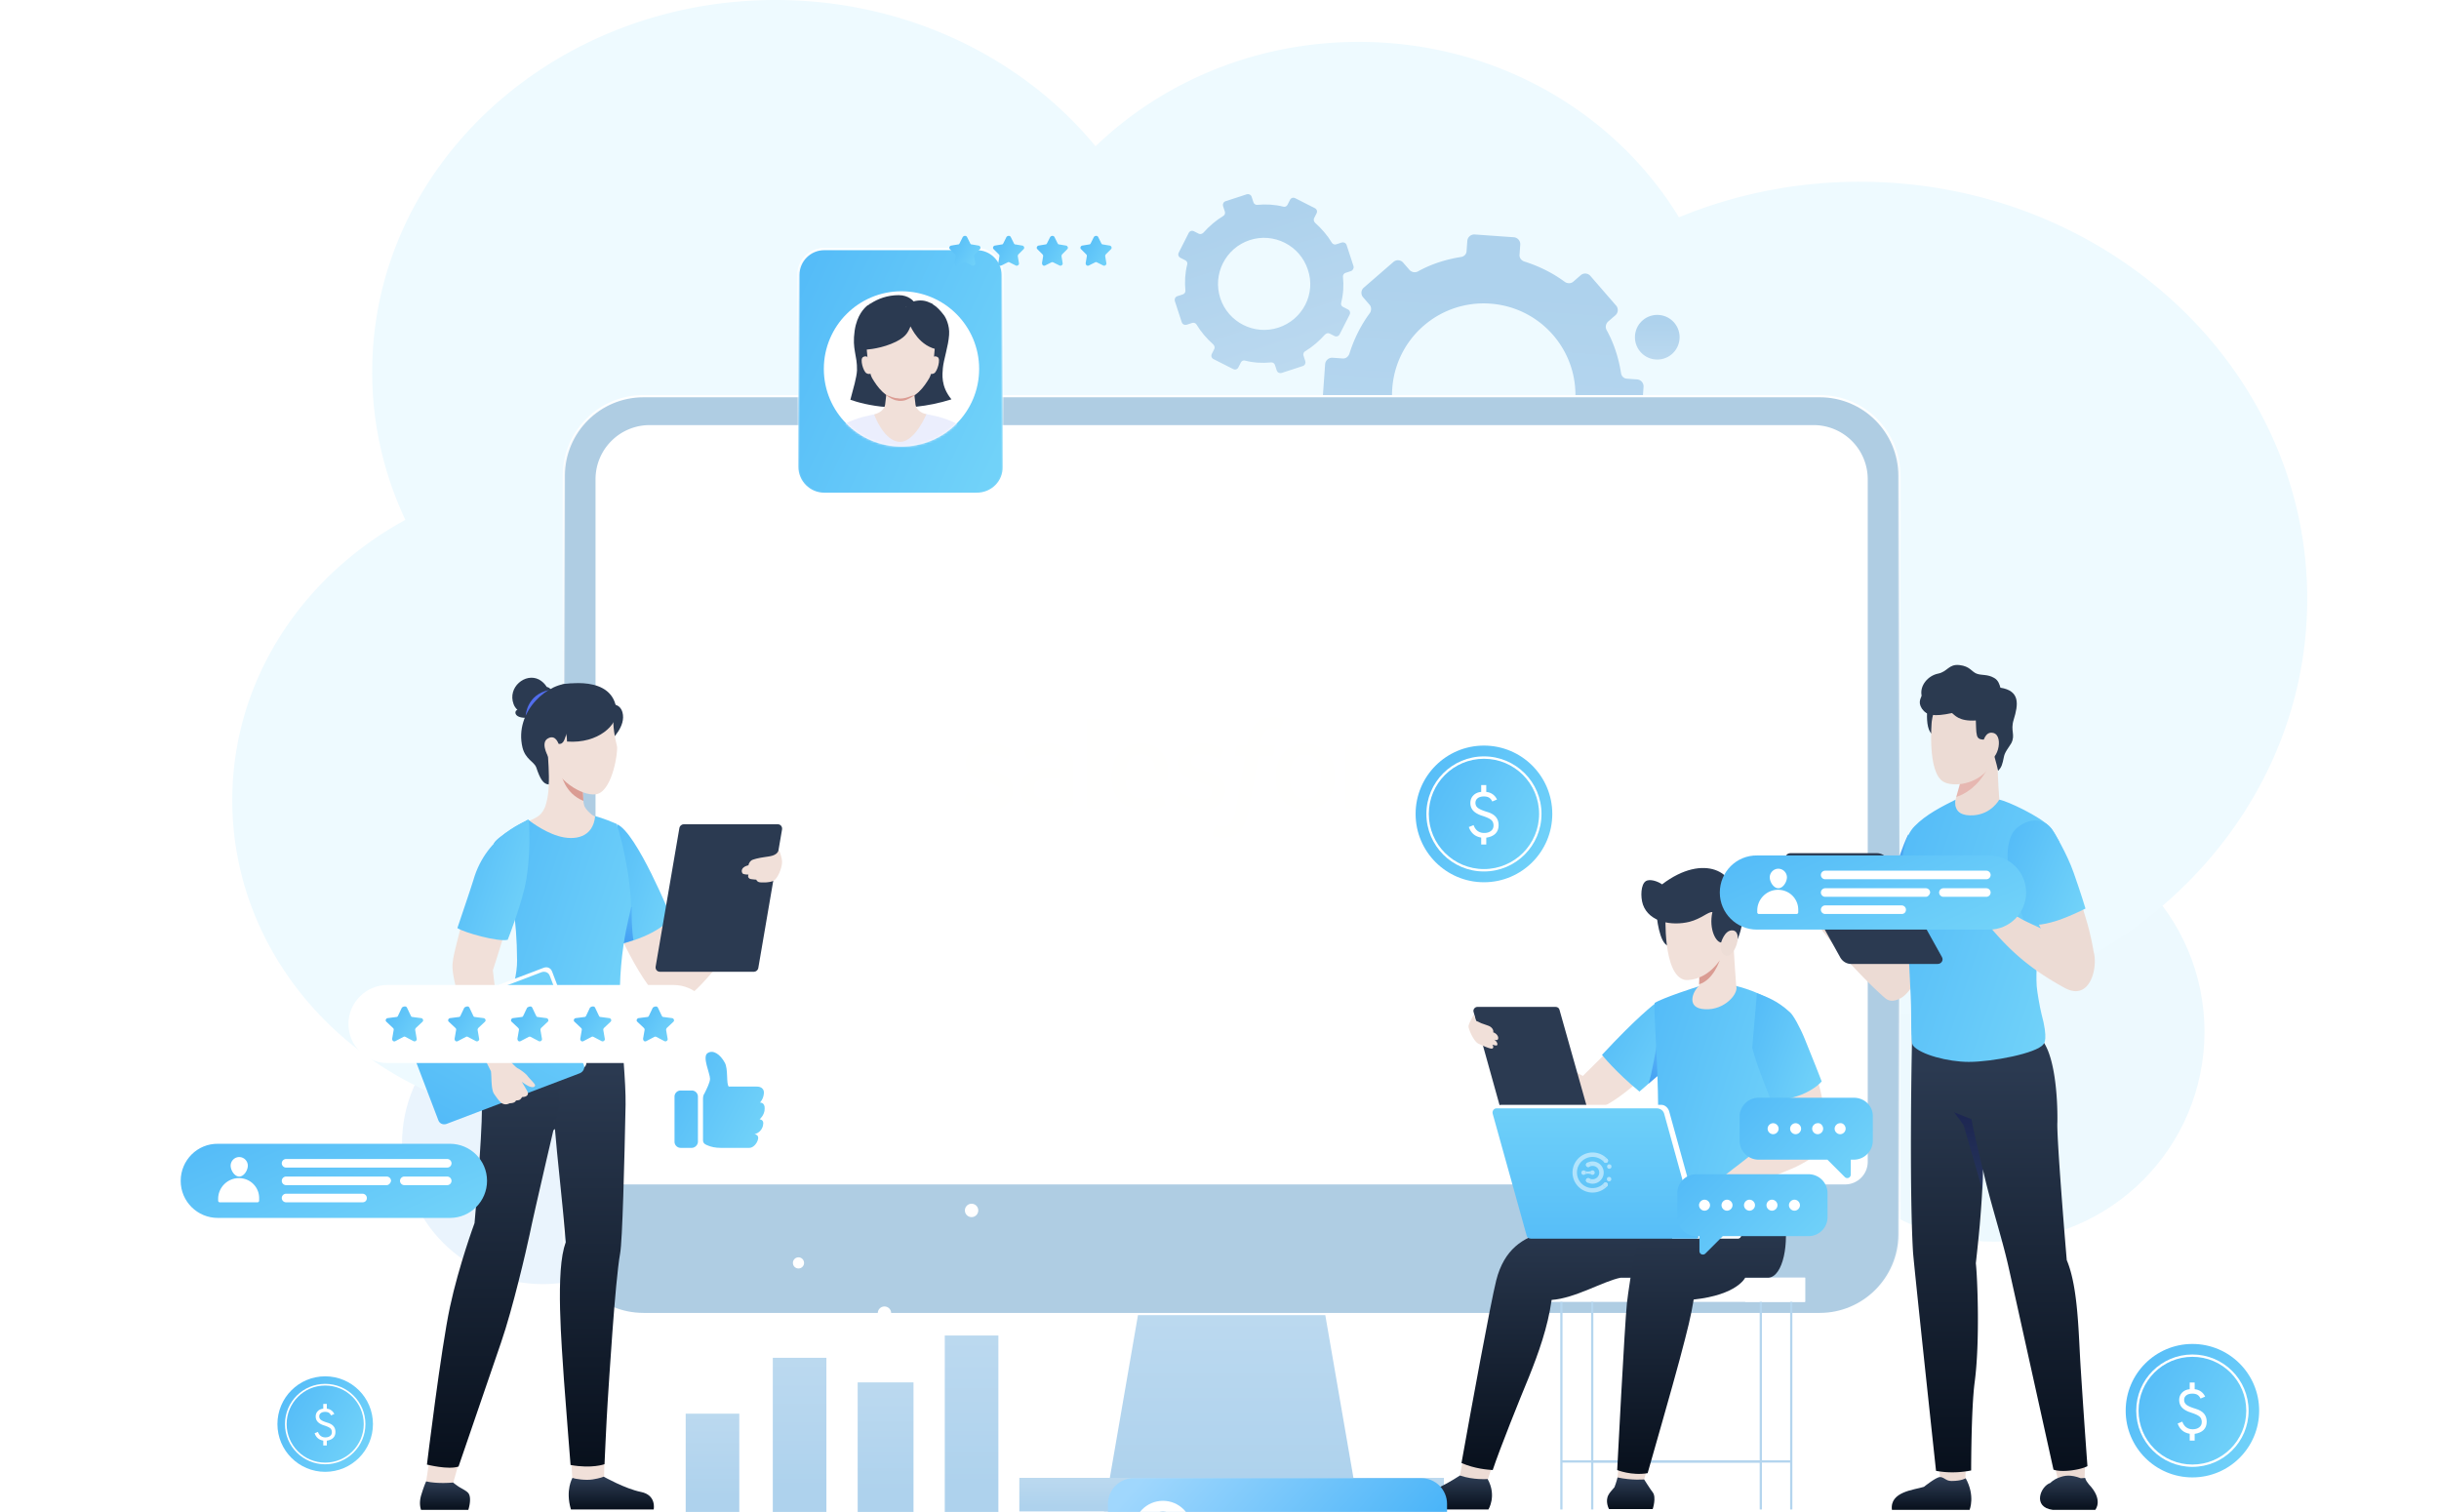 <svg width="1092" height="677" viewBox="0 0 1092 677" fill="none" xmlns="http://www.w3.org/2000/svg">
  <circle cx="893" cy="462" r="94" fill="#EDF9FE"/>
  <circle cx="243" cy="512" r="63" fill="#EAF4FD"/>
  <path fill-rule="evenodd" clip-rule="evenodd" d="M608.338 18.762c-46.085 0-87.8 17.854-117.772 46.685l.034.164C457.828 25.708 405.599 0 347.225 0c-99.68 0-180.584 74.444-180.584 166.552-.026 22.789 5.029 45.338 14.85 66.242C135.201 258.029 104 304.714 104 358.339c0 79.806 69.298 144.787 154.981 144.787a166 166 0 0 0 31.884-3.067l310.304 6.94c19.987 9.006 41.94 13.668 64.177 13.627 54.619 0 102.581-28.074 127.672-69.397a218.3 218.3 0 0 0 39.599 3.628c110.603 0 200.383-83.591 200.383-186.74s-89.78-186.74-200.383-186.74c-27.881-.013-55.451 5.415-80.904 15.93-28.675-47-81.929-78.545-143.375-78.545" fill="#EEFAFF"/>
  <path d="M742 161c5.522 0 10-4.477 10-10s-4.478-10-10-10-10 4.477-10 10 4.477 10 10 10" fill="url(#a)"/>
  <path d="m734.614 190.677 1.24-17.429a3.13 3.13 0 0 0-2.914-3.36l-4.532-.322c-1.394-.099-2.378-1.045-2.627-2.464-1.085-6.909-3.241-13.543-6.504-19.38-.61-1.27-.337-2.652.609-3.635l3.36-2.914a3.06 3.06 0 0 0 .31-4.357l-11.494-13.255a3.06 3.06 0 0 0-4.357-.309l-3.361 2.914c-.933.809-2.514.872-3.684.088-5.491-4.069-11.754-7.142-18.265-9.181-1.195-.436-2.166-1.556-2.067-2.95l.322-4.531a3.13 3.13 0 0 0-2.914-3.361l-17.428-1.239a3.13 3.13 0 0 0-3.361 2.914l-.322 4.531c-.099 1.395-1.045 2.378-2.464 2.628-6.908 1.085-13.543 3.241-19.38 6.504-1.27.61-2.651.337-3.635-.609l-2.914-3.36a3.06 3.06 0 0 0-4.357-.31l-13.254 11.494a3.06 3.06 0 0 0-.31 4.357l2.914 3.36c.809.934.872 2.515.088 3.685-4.069 5.491-7.142 11.754-9.181 18.265-.435 1.195-1.556 2.166-2.95 2.067l-4.531-.322a3.13 3.13 0 0 0-3.36 2.914l-1.24 17.428a3.13 3.13 0 0 0 2.914 3.36l4.532.323c1.394.099 2.378 1.044 2.627 2.464 1.085 6.908 3.241 13.542 6.504 19.38.61 1.269.337 2.651-.609 3.635l-3.36 2.914a3.06 3.06 0 0 0-.31 4.357l11.494 13.254a3.06 3.06 0 0 0 4.357.31l3.361-2.914c.933-.81 2.514-.872 3.684-.088q8.237 6.103 18.265 9.181c1.195.435 2.167 1.555 2.067 2.95l-.322 4.531a3.13 3.13 0 0 0 2.914 3.36l17.428 1.24a3.134 3.134 0 0 0 3.361-2.914l.322-4.532c.099-1.394 1.045-2.378 2.464-2.627q10.362-1.628 19.38-6.504c1.27-.611 2.651-.337 3.635.609l2.914 3.36a3.06 3.06 0 0 0 4.357.31l13.254-11.494a3.06 3.06 0 0 0 .31-4.358l-2.914-3.36c-.809-.933-.872-2.514-.088-3.684q6.103-8.237 9.181-18.265c.435-1.195 1.556-2.167 2.95-2.068l4.531.323a3.13 3.13 0 0 0 3.36-2.914m-73.226 27.197c-22.656-1.611-39.655-21.212-38.043-43.869 1.611-22.656 21.212-39.655 43.869-38.043 22.656 1.611 39.655 21.212 38.043 43.869-1.611 22.656-21.386 39.642-43.869 38.043" fill="url(#b)"/>
  <path d="m606.002 119.184-3.092-9.467c-.325-.997-1.372-1.39-2.203-1.119l-2.491.814c-.665.217-1.492-.065-1.875-.675-2.023-3.383-4.657-6.383-7.515-8.942-.549-.556-.82-1.386-.484-2.047l1.118-2.203c.448-.882.122-1.878-.759-2.326l-8.813-4.474c-.882-.447-1.878-.122-2.326.76l-1.118 2.203c-.336.66-1.112 1.098-1.939.817-3.807-.963-7.728-1.153-11.654-.79-.718.051-1.433-.45-1.65-1.115l-.814-2.491c-.325-.997-1.373-1.39-2.203-1.119l-9.467 3.092c-.997.325-1.39 1.373-1.119 2.203l.814 2.491c.217.665-.065 1.492-.675 1.875-3.383 2.023-6.383 4.657-8.942 7.515-.556.549-1.386.82-2.047.485l-2.203-1.119c-.882-.447-1.878-.122-2.326.759l-4.474 8.813c-.447.882-.122 1.878.76 2.326l2.203 1.118c.661.336 1.098 1.112.817 1.939-.963 3.807-1.152 7.729-.79 11.654.051.718-.451 1.434-1.115 1.651l-2.491.813c-.997.326-1.39 1.373-1.119 2.203l3.092 9.468c.325.996 1.373 1.389 2.203 1.118l2.491-.813c.665-.217 1.492.064 1.875.674 2.024 3.383 4.657 6.383 7.515 8.942.549.556.82 1.386.485 2.047l-1.119 2.203c-.447.882-.122 1.878.759 2.326l8.814 4.474c.881.447 1.877.122 2.325-.759l1.118-2.204c.336-.661 1.112-1.098 1.939-.817 3.807.963 7.562 1.207 11.654.79.718-.051 1.434.451 1.651 1.115l.813 2.491c.326.997 1.373 1.39 2.203 1.119l9.468-3.092c.996-.325 1.389-1.372 1.118-2.203l-.813-2.491c-.217-.665.064-1.492.674-1.875 3.383-2.023 6.383-4.657 8.942-7.515.556-.549 1.386-.82 2.047-.484l2.203 1.118c.882.448 1.878.122 2.326-.759l4.474-8.813c.447-.882.122-1.878-.759-2.326l-2.204-1.118c-.661-.336-1.098-1.112-.817-1.939.963-3.807 1.207-7.562.79-11.654-.051-.718.451-1.433 1.115-1.65l2.491-.814c.831-.271 1.39-1.373 1.119-2.203m-33.652 27.531c-10.796 3.525-22.473-2.403-25.999-13.199s2.403-22.473 13.199-25.999 22.474 2.403 25.999 13.199c3.691 10.742-2.237 22.419-13.199 25.999" fill="url(#c)"/>
  <path d="M814.738 588.39H288.124c-19.815 0-35.667-16.023-35.667-35.667V213.062c0-19.815 16.023-35.668 35.667-35.668h526.614c19.816 0 35.668 16.024 35.668 35.668v339.661c0 19.642-16.025 35.667-35.668 35.667Z" fill="#AFCDE3" stroke="url(#d)"/>
  <path d="M836.23 214.635v305.59c0 5.591-4.543 10.134-10.134 10.134H276.768c-5.591 0-10.134-4.543-10.134-10.134v-305.59a24.235 24.235 0 0 1 24.287-24.287h521.023a24.235 24.235 0 0 1 24.286 24.287" fill="#fff"/>
  <path fill-rule="evenodd" clip-rule="evenodd" d="M431.704 358.687c-.199.518.071.626.134.718.594.43 1.197.741 1.801 1.091 3.23 1.708 6.274 2.207 9.457 2.207 6.483 0 10.514-3.45 10.514-9.003v-.11c0-5.135-4.554-7.005-8.806-8.341l-.557-.18c-3.218-1.043-5.994-1.952-5.994-4.066v-.108c0-1.813 1.626-3.149 4.135-3.149 2.789 0 6.111.929 8.237 2.103 0 0 .63.407.859-.201a786 786 0 0 0 1.324-3.555c.123-.34-.093-.597-.315-.729-2.439-1.488-5.808-2.498-9.294-2.498l-.647.002c-5.936 0-10.084 3.59-10.084 8.725v.11c0 5.414 4.577 7.18 8.853 8.4l.688.214c3.113.957 5.808 1.789 5.808 3.973v.109c0 2.01-1.754 3.509-4.565 3.509-1.094 0-4.578-.019-8.353-2.405-.457-.266-.717-.458-1.069-.673-.186-.113-.651-.316-.853.293l-1.278 3.555m94.916 0c-.198.518.071.626.137.718.592.43 1.197.741 1.801 1.091 3.23 1.707 6.274 2.207 9.457 2.207 6.482 0 10.514-3.45 10.514-9.004v-.109c0-5.135-4.543-7.005-8.806-8.341l-.557-.18c-3.218-1.044-5.995-1.952-5.995-4.067v-.108c0-1.812 1.627-3.148 4.136-3.148 2.789 0 6.1.928 8.237 2.103 0 0 .63.406.86-.201.123-.329 1.208-3.23 1.313-3.555.124-.341-.093-.597-.314-.73-2.44-1.487-5.809-2.498-9.294-2.498l-.648.003c-5.937 0-10.084 3.59-10.084 8.725v.11c0 5.414 4.577 7.18 8.852 8.4l.687.213c3.125.958 5.809 1.789 5.809 3.974v.109c0 2.01-1.755 3.508-4.566 3.508-1.096 0-4.589-.018-8.353-2.405-.457-.266-.724-.449-1.07-.672-.118-.075-.665-.288-.852.293l-1.278 3.555m64.827-10.875c0 3.137-.586 5.612-1.731 7.366-1.143 1.731-2.87 2.579-5.275 2.579s-4.124-.841-5.251-2.567c-1.135-1.743-1.708-4.229-1.708-7.366s.577-5.6 1.708-7.331c1.125-1.719 2.835-2.544 5.251-2.544s4.136.833 5.275 2.544c1.152 1.731 1.731 4.194 1.731 7.331m5.414-5.82c-.534-1.801-1.36-3.381-2.463-4.706-1.105-1.324-2.498-2.393-4.159-3.16-1.65-.772-3.602-1.161-5.809-1.161s-4.148.391-5.809 1.161c-1.65.772-3.056 1.836-4.159 3.16s-1.929 2.905-2.463 4.706c-.529 1.789-.797 3.74-.797 5.82s.268 4.031.797 5.82c.531 1.801 1.359 3.381 2.463 4.706 1.105 1.324 2.509 2.381 4.159 3.136 1.661.753 3.613 1.137 5.809 1.137 2.195 0 4.147-.384 5.797-1.137 1.65-.752 3.055-1.812 4.159-3.136s1.929-2.905 2.463-4.706c.527-1.789.796-3.74.796-5.82 0-2.068-.269-4.031-.796-5.82m44.496 14.87c-.178-.526-.692-.327-.692-.327-.786.3-1.626.579-2.521.719a19.4 19.4 0 0 1-2.962.212c-2.614 0-4.705-.779-6.192-2.323-1.499-1.545-2.336-4.032-2.324-7.401.008-3.067.749-5.367 2.08-7.133 1.312-1.743 3.334-2.649 6.006-2.649 2.231 0 3.938.259 5.727.819 0 0 .424.185.628-.374.475-1.313.826-2.254 1.336-3.694.144-.413-.209-.587-.338-.637-.702-.274-2.359-.724-3.613-.913-1.174-.179-2.533-.272-4.067-.272-2.277 0-4.298.389-6.029 1.161-1.731.77-3.195 1.835-4.357 3.16-1.161 1.324-2.044 2.904-2.637 4.705-.587 1.789-.883 3.752-.883 5.832 0 4.484 1.208 8.121 3.602 10.781 2.393 2.672 5.994 4.02 10.688 4.02 2.776 0 5.623-.561 7.667-1.371 0 0 .391-.188.221-.644l-1.336-3.671m9.469-12.082c.259-1.743.736-3.195 1.487-4.322 1.123-1.719 2.834-2.66 5.239-2.66s3.997.945 5.135 2.66c.755 1.133 1.085 2.637 1.208 4.322l-13.128-.002zm18.239-3.834c-.461-1.731-1.603-3.485-2.346-4.287-1.185-1.266-2.336-2.161-3.486-2.649a13.4 13.4 0 0 0-5.251-1.065c-2.289 0-4.368.387-6.053 1.173-1.684.793-3.102 1.871-4.217 3.218-1.114 1.348-1.952 2.94-2.486 4.764-.535 1.8-.804 3.775-.804 5.843 0 2.115.28 4.078.831 5.856.556 1.789 1.452 3.357 2.66 4.658 1.208 1.313 2.753 2.335 4.612 3.056 1.847.714 4.09 1.085 6.657 1.077 5.298-.018 8.086-1.197 9.225-1.836.203-.114.395-.31.155-.876l-1.196-3.357c-.184-.501-.69-.32-.69-.32-1.313.49-3.172 1.371-7.529 1.359-2.846-.004-4.949-.844-6.273-2.16-1.348-1.348-2.022-3.312-2.126-6.1l18.356.014s.483-.004.533-.476c.02-.195.628-3.764-.547-7.889zm-164.97 3.834c.259-1.743.737-3.195 1.487-4.322 1.124-1.719 2.834-2.66 5.239-2.66s3.997.945 5.135 2.66c.754 1.133 1.084 2.637 1.209 4.322l-13.128-.002zm18.239-3.834c-.46-1.731-1.603-3.485-2.346-4.287-1.185-1.266-2.336-2.161-3.486-2.649a13.4 13.4 0 0 0-5.251-1.065c-2.289 0-4.368.387-6.053 1.173-1.684.793-3.102 1.871-4.217 3.218-1.112 1.348-1.952 2.94-2.486 4.764-.533 1.8-.802 3.775-.802 5.843 0 2.115.278 4.078.832 5.856.556 1.789 1.452 3.357 2.649 4.658 1.208 1.313 2.753 2.335 4.612 3.056 1.847.714 4.078 1.085 6.657 1.077 5.298-.018 8.086-1.197 9.225-1.836.202-.114.395-.31.154-.876l-1.197-3.357c-.184-.501-.691-.32-.691-.32-1.313.49-3.171 1.371-7.528 1.359-2.835-.004-4.949-.844-6.274-2.16-1.347-1.348-2.021-3.312-2.126-6.1l18.356.014s.484-.004.534-.476c.019-.195.628-3.764-.549-7.889zm-57.855 15.8c-.72-.574-.82-.714-1.058-1.087-.363-.562-.549-1.36-.549-2.382 0-1.603.534-2.765 1.638-3.543-.012.002 1.58-1.371 5.321-1.325 1.665.03 3.326.172 4.972.424v8.33h.002s-2.323.501-4.949.659c-3.729.224-5.379-1.074-5.367-1.07zm7.295-12.896a41 41 0 0 0-2.858-.081c-1.568 0-3.09.195-4.507.579-1.429.385-2.719.983-3.822 1.777a8.9 8.9 0 0 0-2.661 3.021c-.649 1.208-.98 2.625-.98 4.229 0 1.626.282 3.032.84 4.182a7.6 7.6 0 0 0 2.393 2.869c1.019.742 2.277 1.29 3.729 1.615 1.441.329 3.067.495 4.856.495 1.882 0 3.753-.158 5.565-.463a113 113 0 0 0 4.612-.897c.611-.141 1.29-.325 1.29-.325.453-.116.418-.6.418-.6l-.01-16.729c0-3.672-.981-6.402-2.916-8.086-1.929-1.685-4.752-2.533-8.412-2.533-1.37 0-3.589.186-4.914.452 0 0-3.996.776-5.646 2.068 0 0-.362.223-.165.728l1.301 3.486c.162.452.602.297.602.297s.138-.054.301-.151c3.52-1.917 7.981-1.859 7.981-1.859 1.975 0 3.509.401 4.531 1.185 1 .768 1.51 1.929 1.51 4.368v.775c-1.568-.227-3.02-.359-3.02-.359zm147.545-9.445a.495.495 0 0 0-.109-.552.5.5 0 0 0-.167-.108c-.312-.118-1.87-.447-3.067-.521-2.3-.144-3.578.244-4.728.76-1.136.512-2.393 1.336-3.091 2.288l-.002-2.23c0-.307-.217-.555-.526-.555h-4.694c-.304 0-.525.248-.525.555v27.301a.556.556 0 0 0 .557.557h4.809a.556.556 0 0 0 .556-.557v-13.709c0-1.835.202-3.659.605-4.809.397-1.138.938-2.045 1.603-2.696a5.6 5.6 0 0 1 2.266-1.359c.8-.23 1.629-.346 2.463-.346.958 0 2.009.246 2.009.246.354.04.55-.176.67-.495.314-.837 1.208-3.346 1.382-3.845" fill="#FFFFFE"/>
  <path fill-rule="evenodd" clip-rule="evenodd" d="M574.369 321.799a15 15 0 0 0-1.811-.43 14 14 0 0 0-2.491-.193c-3.314 0-5.927.936-7.762 2.786-1.821 1.836-3.061 4.632-3.682 8.311l-.225 1.242h-4.16s-.508-.021-.614.533l-.684 3.811c-.047.365.11.592.598.59h4.05l-4.11 22.937c-.321 1.847-.69 3.367-1.097 4.518-.402 1.136-.795 1.988-1.278 2.606-.469.598-.912 1.038-1.678 1.295-.632.213-1.359.31-2.156.31a8.4 8.4 0 0 1-1.47-.161c-.436-.086-.662-.184-.989-.321 0 0-.475-.181-.662.295-.152.389-1.231 3.358-1.359 3.725-.13.362.052.648.282.731.539.193.94.316 1.674.489 1.02.24 1.88.255 2.685.255 1.687 0 3.224-.237 4.499-.697 1.282-.463 2.399-1.271 3.386-2.364 1.068-1.179 1.739-2.414 2.382-4.099.635-1.669 1.177-3.742 1.61-6.157l4.129-23.362h6.036s.509.019.615-.533l.683-3.811c.048-.365-.108-.592-.598-.59h-5.859c.029-.132.295-2.193.968-4.133.287-.829.827-1.497 1.285-1.956a3.8 3.8 0 0 1 1.534-.955 6.4 6.4 0 0 1 1.967-.283 7.7 7.7 0 0 1 1.506.152c.568.121.789.185.937.229.598.182.678.006.795-.284l1.401-3.847c.144-.414-.207-.588-.337-.639m-81.874 39.636c0 .306-.218.556-.525.556h-4.86c-.308 0-.526-.25-.526-.556V322.32c0-.305.218-.553.526-.553h4.86c.307 0 .525.248.525.553z" fill="#FFFFFE"/>
  <path d="M608.566 676.775H494.297l12.056-69.714 3.145-18.171h83.867l3.145 18.171z" fill="url(#e)"/>
  <path d="M646.481 661.75H456.382v15.026h190.099z" fill="url(#f)"/>
  <path d="m192.375 653.013-1.573 10.309s8.562 2.62 12.056.873l2.796-9.959m49.796-4.892.873 13.803s7.688 2.796 14.153-1.747l.175-11.357" fill="#F1E0D9"/>
  <path d="M256.324 661.749s-3.32 5.417-.699 14.153h37.041s1.398-6.465-5.766-7.863c-6.989-1.398-16.598-6.814-16.598-6.814s-1.573.699-4.893 1.223c-3.145.524-7.862-.175-9.085-.699" fill="url(#h)"/>
  <path d="M190.803 663.322s-.873 1.748-2.096 5.766c-1.398 4.193-.175 6.989-.175 6.989h21.141s1.748-5.242 0-7.513c-.873-1.048-2.795-1.922-4.193-2.796a34 34 0 0 1-2.621-1.922s-6.814.699-12.056-.524" fill="url(#i)"/>
  <path d="M237.977 467.458v45.428l10.483-7.339c1.049 12.93 2.971 28.83 4.893 50.67-4.893 12.056-1.748 47.524-.874 61.502 1.048 14.153 2.97 38.265 2.97 38.265 9.61 1.747 15.201-.35 15.201-.35s.874-19.569 1.398-27.606c.524-7.863 3.32-54.164 5.591-66.744 1.048-5.591 1.922-40.885 2.446-66.57.175-9.959-1.747-29.353-1.747-29.353z" fill="url(#j)"/>
  <path d="M222.951 462.391s-7.163 15.9-7.163 33.547c0 14.327-3.32 51.718-3.32 51.718s-6.989 18.87-11.008 37.565c-4.018 18.696-10.308 70.588-10.308 70.588s9.61 2.446 14.152.874c0 0 13.803-40.361 19.045-55.562s11.357-41.584 12.755-48.223c1.922-9.61 13.279-58.008 13.279-58.008l-.874-27.781z" fill="url(#k)"/>
  <path d="M264.884 364.721c-2.97-2.446-3.319-4.019-3.319-4.019-.35-1.223-.525-3.319-.525-5.241-.174-2.621-.174-5.242-.174-6.465v-.699l1.922-1.398-19.395-8.736c4.718 12.93.699 22.889.699 23.064 0 0-1.223 3.145-3.319 4.368-2.971 1.922-5.417 2.446-8.038 3.494 0 0 23.064 16.599 40.012-1.048 0-.175-6.29-1.922-7.863-3.32" fill="#F1E0D9"/>
  <path d="M251.082 346.375c.349.524 1.747 8.91 10.134 12.23-.175-2.621-.35-5.591-.35-6.814z" fill="#DA9C93"/>
  <path d="M274.496 315.449s3.145-.175 4.193 3.494c1.747 6.29-5.067 12.405-5.067 12.405z" fill="#2B3A51"/>
  <path d="M247.238 341.308c2.97 9.435 15.201 15.9 20.443 14.153 6.639-2.272 9.085-18.871 8.561-21.317-1.747-7.163-1.747-10.832-1.572-13.803.349-5.416-4.893-13.104-16.948-11.706-12.056 1.223-22.714 11.532-10.484 32.673" fill="#F1E0D9"/>
  <path d="M231.688 317.895c-.699-.699-1.398-1.572-1.747-2.621-2.796-7.513 5.242-14.152 11.357-11.007 1.572.873 2.621 1.922 3.494 3.319 2.971.699 2.097 3.67 2.097 3.67h-.35c.525 2.446.35 4.368.35 4.368l-5.242 4.892s-1.747.175-3.844-.175l.35.874c-8.562 1.223-8.037-3.145-6.465-3.32" fill="#2B3A51"/>
  <path d="M235.356 320.516s.349-9.435 10.483-11.532l-3.319 5.416z" fill="#526EEE"/>
  <path d="M233.96 334.844c1.397 5.241 5.067 6.115 6.115 8.736 1.747 5.241 3.145 7.513 5.591 7.687.35-3.319-.349-13.278-.349-13.278-.525-1.573-.35-3.145 0-4.194.699-1.747 4.717-.699 4.717-.699 2.621.35 2.796-2.795 3.669-4.542 1.573-3.495 1.748-7.339 1.748-7.339-.874-6.989 5.241-14.327.873-15.026-10.308-1.398-26.383 12.231-22.364 28.655" fill="#2B3A51"/>
  <path d="M274.669 412.42s16.074 37.74 25.859 36.867c6.639-.699 12.405-7.164 17.472-12.93s9.086-10.658 9.086-10.658l-19.394 3.844-5.592-11.881-3.669-8.736-2.795-6.815z" fill="#F1E0D9"/>
  <path d="M300.529 410.847s-3.495 5.766-17.123 10.309c-2.097.699-4.368 1.398-6.814 1.922 0 0-.524-5.766-1.573-9.785-.349-1.223-.698-2.621-1.048-4.018-1.048-3.844-2.097-8.038-3.145-12.056-2.097-8.038 6.115-23.588 5.416-28.131 8.737 3.495 24.287 41.759 24.287 41.759" fill="url(#l)"/>
  <path opacity=".5" d="M283.581 420.981c-2.097.699-4.368 1.398-6.814 1.922 0 0-.524-5.766-1.573-9.784a130 130 0 0 1-1.048-4.019l8.736-2.97c0 .174-.349 7.338.699 14.851" fill="url(#m)"/>
  <path d="M278.689 467.283c-27.955 8.736-47-.699-55.736-4.892 0-.35 8.736-20.617 8.561-32.324-.175-37.74-10.309-50.145-10.483-51.892-.175-2.796 15.375-11.183 15.375-11.183s6.465 5.242 13.454 7.339c7.513 2.271 15.725.698 16.599-8.911 0 0 4.018 1.048 9.609 3.494 2.796 8.212 6.465 25.859 6.465 37.216.175 2.097-8.037 24.112-3.844 61.153" fill="url(#n)"/>
  <path d="m260.643 478.562-59.755 22.714c-1.572.524-3.145-.175-3.669-1.747l-15.201-39.837c-.524-1.573.175-3.145 1.748-3.669l59.755-22.714c1.572-.524 3.145.175 3.669 1.747l15.201 39.837c.524 1.398-.175 2.97-1.748 3.669" fill="#FEFEFE"/>
  <path d="m259.643 480.562-59.755 22.714c-1.572.524-3.145-.175-3.669-1.747l-15.201-39.837c-.524-1.573.175-3.145 1.748-3.669l59.755-22.714c1.572-.524 3.145.175 3.669 1.747l15.201 39.837c.524 1.398-.175 2.97-1.748 3.669" fill="url(#o)"/>
  <g opacity=".5" clip-path="url(#p)" fill="#fff">
    <path d="M216.064 464.803a.998.998 0 1 0 .59-1.282 1 1 0 0 0-.413.281 1 1 0 0 0-.177 1.001m2.414 6.531a.995.995 0 0 0 1.282.59 1 1 0 0 0 .59-1.282 1.01 1.01 0 0 0-.762-.649l-.03-.005a1 1 0 0 0-.49.064 1 1 0 0 0-.59 1.282"/>
    <path fill-rule="evenodd" clip-rule="evenodd" d="M217.811 465.038a.997.997 0 0 0-1.157-1.517 1 1 0 0 0-.413.281 1.001 1.001 0 0 0 1.466 1.359q.05-.063.104-.123m1.279 6.894q.168.033.339.054.166-.002.331-.062a1 1 0 0 0 .59-1.282 1.01 1.01 0 0 0-.762-.649l-.03-.005a1 1 0 0 0-.49.064.998.998 0 0 0 .022 1.88"/>
    <path d="M219.006 464.225a2.994 2.994 0 1 1 .582 5.768c.338.06.634.303.762.649a.998.998 0 0 1-.921 1.344 4.99 4.99 0 1 0-3.188-8.184 1 1 0 0 1 .413-.281.998.998 0 0 1 1.157 1.517c.316-.353.72-.637 1.195-.813"/>
    <path d="M220.366 468.003a1 1 0 0 1-.51.049l-.011-.002a.995.995 0 0 1-.636-1.563l.088-.107a.999.999 0 1 1 1.069 1.623"/>
    <path d="M217.984 467.335a3 3 0 0 0 1.225-.848.995.995 0 0 0 .636 1.563 3 3 0 0 0-1.544.145c-.476.176-.881.46-1.196.814a.996.996 0 0 0-.665-1.529 3 3 0 0 0 1.544-.145"/>
    <path fill-rule="evenodd" clip-rule="evenodd" d="M216.615 469.399a.998.998 0 1 1-.178-1.919h.003a.996.996 0 0 1 .665 1.529q-.075.084-.142.173a1 1 0 0 1-.348.217"/>
    <path d="M216.963 469.182q.08-.079.142-.173-.075.084-.142.173m2.334-2.802a1 1 0 0 0-.088.107zm5.405-6.757a.998.998 0 0 1-1.399 1.23l-.007-.004a.998.998 0 1 1 1.406-1.226m3.633 10.131a.995.995 0 0 1-.59 1.282.997.997 0 0 1-1.282-.59 1 1 0 0 1 0-.719l.014-.034c.105-.238.312-.431.576-.529a1 1 0 0 1 1.282.59"/>
    <path fill-rule="evenodd" clip-rule="evenodd" d="M223.303 460.853a.998.998 0 1 0-.007-.004zm4.949 9.764q.06-.134.114-.271a.999.999 0 0 0-1.313-1.182 1 1 0 0 0-.576.529l-.014.034a1 1 0 0 0 0 .719.997.997 0 0 0 1.789.171"/>
    <path d="M222.454 473.56a6.977 6.977 0 1 1 .842-12.711.998.998 0 0 1 .934-1.764 8.972 8.972 0 1 0 4.022 11.532.997.997 0 0 1-1.789-.171 1 1 0 0 1 0-.719 6.96 6.96 0 0 1-4.009 3.833"/>
    <circle cx="226.13" cy="461.903" r=".998" transform="rotate(-20.288 226.13 461.903)"/>
    <circle cx="228.001" cy="467.226" r=".998" transform="rotate(-20.288 228.001 467.226)"/>
  </g>
  <path d="M239.55 485.803c-.35-.873-2.796-3.145-3.495-4.193-.698-.874-2.97-2.621-4.368-3.32-1.223-.699-4.193-4.193-4.193-4.193a270 270 0 0 0-2.097-9.61c-2.096-9.085-3.844-21.84-4.717-30.052 2.097-6.29 7.338-23.588 7.338-23.588l-18.52-7.513s-6.29 22.889-6.64 26.383c0 .524-.175.874-.175 1.398-.873 5.941 4.368 22.539 10.659 35.469a1023 1023 0 0 0 6.464 13.104c.35 2.621 0 8.037 1.398 10.134 1.223 1.747 2.621 3.844 3.844 4.368s2.097.349 3.145-.175c1.572 0 2.621-.524 2.796-1.223 1.921-.175 1.921-.349 2.795-1.572 2.097 0 2.97-1.049 2.446-2.272-.349-.873-2.621-4.543-2.621-4.543s2.796 2.097 4.019 2.272c1.048.349 2.097 0 1.922-.874" fill="#F1E0D9"/>
  <path d="M204.781 415.566c3.145 2.096 18.346 6.29 22.539 5.241.699-1.747 5.067-13.104 7.338-22.364 3.495-14.153 2.097-31.276 2.097-31.276s-18.87 6.116-24.811 26.908c-1.747 5.591-4.542 13.628-7.163 21.491" fill="url(#q)"/>
  <path d="M251.78 306.538s-5.067 8.212-2.446 14.677c2.097.874 4.543 5.766 4.543 10.833 14.152 1.048 22.714-7.688 22.19-13.629-1.223-16.773-24.287-11.881-24.287-11.881" fill="#2B3A51"/>
  <path d="M250.208 333.446s-1.223-4.543-4.542-2.971c-3.67 1.573-1.049 6.989.174 9.086s3.495 1.398 3.844 0" fill="#F1E0D9"/>
  <path d="M295.461 435.134h42.108c.874 0 1.748-.699 1.922-1.573l10.659-62.201c.174-1.223-.699-2.272-1.922-2.272h-42.109c-.873 0-1.747.699-1.922 1.573l-10.658 62.201c-.174 1.223.699 2.272 1.922 2.272" fill="#2B3A51"/>
  <path d="M348.751 380.62s1.398 2.971 1.398 5.417c0 2.621-1.922 7.338-3.844 8.386-1.922.874-5.766.874-6.639.525-.874-.35-1.049-1.049-1.049-1.049s-2.271-.174-2.795-.349c-1.398-.699-.699-1.922-.699-1.922s-1.747 0-2.446-.35c-.699-.524-.874-1.922.174-2.795.699-.699 2.272-1.048 2.272-1.048s0-1.049 1.223-2.097c.524-.524 3.494-1.223 6.115-1.573 1.922-.349 5.242-.349 6.29-3.145" fill="#F1E0D9"/>
  <path d="M808.099 572.117H688.938v10.833h119.161z" fill="#fff"/>
  <path d="M808.274 572.117h-26.907v10.833h26.907z" fill="#fff"/>
  <path d="M712.875 582.95v92.953" stroke="#B5D6EF" stroke-miterlimit="10"/>
  <path d="M801.984 582.95v92.953" stroke="#B4D5EE" stroke-miterlimit="10"/>
  <path d="M801.984 654.412h-89.109" stroke="#B2D4EE" stroke-miterlimit="10"/>
  <path d="M788.355 654.412h-89.284" stroke="#B4D5EE" stroke-miterlimit="10"/>
  <path d="M699.071 582.95v92.953" stroke="#B5D6EF" stroke-miterlimit="10"/>
  <path d="M788.356 582.95v92.953" stroke="#B4D5EE" stroke-miterlimit="10"/>
  <path d="m738.56 653.887-2.621 9.26s-8.561 2.621-12.056.874l1.223-10.833" fill="#EDDCD5"/>
  <path d="M724.232 661.575s-.524 2.096-1.398 4.368c-1.398 1.572-2.271 2.621-2.621 3.32-1.747 2.97.175 6.464.175 6.464h19.569s1.747-5.241 0-7.513c-.874-1.048-3.844-5.766-3.844-5.766s-5.242.525-11.881-.873" fill="url(#r)"/>
  <path d="m654.867 654.412-1.572 8.037s4.892 2.097 12.231 1.922l2.795-8.561z" fill="#EDDCD5"/>
  <path d="M631.629 675.902h34.77s3.844-6.115-.35-13.628c0 0-6.29.524-12.405-1.573 0 0-4.193 2.796-9.435 5.417-5.416 2.795-13.628 5.241-12.58 9.784" fill="url(#s)"/>
  <path d="M759.352 572.117h-33.721c-7.863 1.572-20.443 9.26-30.926 9.959-1.748 12.405-5.941 23.937-10.134 34.42-4.194 10.134-12.93 31.8-16.249 41.759-2.272-.175-7.863-.524-13.978-3.145 4.018-22.539 13.104-72.16 15.55-81.77 3.495-13.978 12.231-19.394 21.491-21.491 8.736-1.922 11.182-2.446 19.394-4.368l22.015-5.067 25.859-6.29s.524 3.32 1.049 7.863c3.145 13.278 2.795 22.888-.35 28.13" fill="url(#t)"/>
  <path d="M791.849 572.117h-10.483s-3.495 7.688-23.064 9.784c-1.223 7.514-2.446 12.406-6.29 26.908-2.271 8.736-14.327 50.844-14.327 50.844-7.164 1.223-13.628-1.398-13.628-1.398s3.319-64.997 4.368-74.781c.349-3.669 2.446-17.123 3.145-20.443 2.096-9.26 9.085-13.104 9.784-13.453 0 0 4.019-1.223 8.212-2.097l22.015-5.067 24.287-7.862s2.271 4.892 2.795 9.435c2.621 12.58-.349 27.606-6.814 28.13" fill="url(#u)"/>
  <path d="m731.92 458.722-23.238 23.064s-7.164-4.019-17.822-9.785-19.219-8.736-19.219-8.736l-2.796 5.591s24.461 23.238 37.391 27.781c.175 0 .175 0 .349.175.35.174.874.174 1.223.349.699.175 1.398.35 2.097.35 11.182 1.048 33.023-22.365 33.023-22.365z" fill="#F1E0D9"/>
  <path d="M710.428 504.5h-34.944c-.874 0-1.573-.524-1.747-1.223l-13.978-50.146c-.35-1.048.524-2.271 1.747-2.271h34.945c.873 0 1.572.524 1.747 1.223l14.152 50.145c.175 1.223-.699 2.272-1.922 2.272" fill="#2B3A51"/>
  <path d="m755.508 470.429-11.531 9.784-5.941 5.067-4.018 3.495c-10.833-8.911-16.774-16.424-16.774-16.424 15.55-16.774 23.762-23.064 23.937-23.064 2.446-2.271 14.327 21.142 14.327 21.142" fill="url(#v)"/>
  <path opacity=".5" d="m743.976 480.213-5.941 5.067c1.398-3.32 3.669-17.123 3.669-17.123l1.748 1.747z" fill="url(#w)"/>
  <path d="M798.664 452.082c-.175 6.116-4.368 53.64-4.019 67.269.349 8.037 3.145 19.568 3.145 20.792 0 .873-1.223 1.921-1.572 2.096-1.748 1.049-4.893 1.573-8.911 2.097-7.863.874-18.346 1.223-24.811 1.223-8.561 0-21.491-1.398-23.063-3.495-1.573-1.921-.175-4.892.524-8.91 5.416-29.354 0-77.927.873-84.042 3.495-2.271 19.22-7.338 19.395-7.338 2.271-.175 2.795-1.223 5.416-1.223 2.271 0 7.513.349 11.357.873.175 0 14.327 3.32 21.666 10.658" fill="url(#x)"/>
  <path d="M741.703 409.625s1.048 13.104 5.417 13.978c4.368.873 3.319-4.718 3.319-4.718l-.524-6.29z" fill="#2B3A51"/>
  <path d="M763.37 451.908c-8.562-.349-5.591-7.863-2.796-10.309.175-.174.175-.524.175-.873.175-2.097 0-6.64-.175-9.086 0-.699-.174-1.223-.174-1.572l5.066-3.495 10.484-7.338s.524 11.357 1.398 22.19c1.223 3.494-5.242 11.007-13.978 10.483" fill="#F1E0D9"/>
  <path d="M770.007 429.893s-2.795 8.911-9.26 10.833c.175-2.097 0-6.639-.175-9.086z" fill="#DA9C93"/>
  <path d="M745.721 408.926s-1.398 27.955 8.736 29.877c0 0 8.037 1.049 14.852-7.862 1.922-2.621 4.368-3.145 5.241-6.29 1.223-5.067 3.145-14.502.874-20.093-3.669-8.212-29.528-15.376-29.703 4.368" fill="#F1E0D9"/>
  <path d="M775.25 401.762c2.621-10.483-12.056-20.268-31.101-5.766-1.922-1.397-5.591-2.62-7.338-1.397-2.097 1.397-2.446 6.814-1.223 10.483 2.795 7.863 12.929 9.61 20.792 7.688 5.416-1.398 8.386-4.543 10.308-4.368-1.747 7.688 1.748 14.152 4.368 13.628.35.699 2.097-2.097 2.097-1.223.175 1.922 1.922 5.416 4.019 1.398 3.145-5.591 5.94-20.268-1.922-20.443" fill="#2B3A51"/>
  <path d="M772.804 427.971c3.844.873 7.863-10.833 2.97-11.357-3.669-.35-5.241 5.591-5.241 5.591s-.874 5.067 2.271 5.766" fill="#EDDDD6"/>
  <path d="M817.883 502.578v-.175c-.699-4.368-1.573-8.562-1.922-9.61v-.349c-2.097-10.658-6.465-20.967-6.465-20.967l-17.647 8.911s3.495 14.677 7.164 24.461c0 0-14.153 11.881-23.238 18.695-4.368 3.495-7.863 5.941-10.134 7.688 0 0-8.037 3.145-12.405 5.416-1.748.874-9.261 13.279-9.086 13.804.175.524 1.223 1.048 2.446.524.524-.175 1.223-1.049 2.097-1.922 0 0-.874 1.398-.699 1.747s.874.699 1.747.349c.874-.349 1.573-1.223 2.446-2.62-.174.349-.175.524-.175.699-.174.349.699 1.223 2.272.349 1.223-.524 2.97-4.368 3.494-4.892.175-.175.874-.524 1.748-.699l-2.097 6.639s.175.699 2.097.35c1.572-.35 3.494-4.892 4.368-7.513 6.115-.524 8.037-6.989 8.037-6.989 6.639-4.019 17.472-7.688 30.576-13.279 5.417-2.272 10.658-6.115 13.105-7.513.174 0 1.747-1.049 1.747-1.049.699-.349 1.048-1.397 1.223-2.795.175-2.272-.175-5.766-.699-9.26" fill="#F1E0D9"/>
  <path d="M784.513 469.205c1.922 7.863 8.561 23.763 8.561 23.763 2.97.174 8.911-1.049 13.454-2.796 6.465-2.621 9.085-5.94 9.085-5.94s-4.193-10.833-7.513-18.87c-2.271-5.592-5.241-10.833-6.639-12.056-6.115-5.591-10.833-6.989-14.852-8.562z" fill="url(#y)"/>
  <path d="M778.222 554.645h-29.528v-2.971h29.528c.874 0 1.398.699 1.398 1.398 0 .874-.699 1.573-1.398 1.573" fill="#fff"/>
  <path d="m762.322 551.849-15.026-54.339c-.524-1.572-1.922-2.795-3.495-2.795h-71.636c-.524 0-1.048.174-1.223.524l-1.747 1.398 1.398.873 15.026 54.164c.174.874 1.048 1.398 1.922 1.398h74.082c.35 0 .874-.524.699-1.223" fill="#fff"/>
  <path d="M759.526 554.645h-74.082c-.874 0-1.748-.524-1.922-1.398l-15.201-54.513c-.35-1.223.524-2.446 1.747-2.446h71.636c1.748 0 3.145 1.048 3.495 2.795l15.026 54.339c.524.524 0 1.223-.699 1.223" fill="url(#z)"/>
  <g opacity=".5" clip-path="url(#A)" fill="#fff">
    <path d="M710.071 521.575a.998.998 0 1 0 .998-.998 1 1 0 0 0-.485.121c-.307.17-.513.501-.513.877m0 6.963a.994.994 0 0 0 .998.998 1 1 0 0 0 .998-.998c0-.368-.194-.7-.49-.873l-.027-.015a1 1 0 0 0-.481-.11 1 1 0 0 0-.998.998"/>
    <path fill-rule="evenodd" clip-rule="evenodd" d="M711.628 522.402a.998.998 0 0 0-.559-1.825 1 1 0 0 0-.485.121 1.001 1.001 0 0 0 .904 1.783q.07-.042.14-.079m-1.191 6.909q.147.088.299.168a.998.998 0 0 0 1.331-.941c0-.368-.194-.7-.49-.873l-.027-.015a1 1 0 0 0-.481-.11.998.998 0 0 0-.632 1.771"/>
    <path d="M713.031 522.054a2.993 2.993 0 1 1-1.454 5.611c.296.173.49.505.49.873a.998.998 0 0 1-1.331.941 4.99 4.99 0 1 0-.152-8.781 1 1 0 0 1 .485-.121.998.998 0 0 1 .559 1.825 3 3 0 0 1 1.403-.348"/>
    <path d="M712.997 526.069a1 1 0 0 1-.496-.131l-.01-.006a1 1 0 0 1-.054-1.687q.06-.034.119-.07a.998.998 0 1 1 .441 1.894"/>
    <path d="M710.993 524.616c.524 0 1.016-.135 1.444-.371a.996.996 0 0 0 .054 1.687 3 3 0 0 0-1.498-.4 3 3 0 0 0-1.404.35.997.997 0 0 0-.094-1.665c.441.254.953.399 1.498.399"/>
    <path fill-rule="evenodd" clip-rule="evenodd" d="M708.994 526.078a.997.997 0 1 1 .499-1.863l.002.002a.997.997 0 0 1 .094 1.665 3 3 0 0 0-.193.112 1 1 0 0 1-.402.084"/>
    <path d="M709.396 525.994q.102-.045.193-.112a3 3 0 0 0-.193.112m3.16-1.819a1 1 0 0 0-.119.07q.06-.034.119-.07m7.413-4.463a.998.998 0 0 1-1.739.668l-.005-.006a.998.998 0 1 1 1.744-.662m-.106 10.762a1 1 0 0 1-.376.781.998.998 0 0 1-1.62-.781 1 1 0 0 1 .275-.701c.182-.187.443-.297.723-.297.552 0 .998.447.998.998"/>
    <path fill-rule="evenodd" clip-rule="evenodd" d="M718.23 520.38a.998.998 0 0 0 1.488-1.33l-.005-.006a.998.998 0 0 0-1.488 1.33zm1.257 10.875a7 7 0 0 0 .2-.215.998.998 0 0 0-.822-1.564 1 1 0 0 0-.748.323c-.159.178-.25.418-.25.675a.998.998 0 0 0 1.62.781"/>
    <path d="M713.028 532.004a6.977 6.977 0 1 1 5.197-11.63.998.998 0 0 1 1.488-1.33 8.972 8.972 0 1 0-.226 12.211.998.998 0 0 1-1.62-.781c0-.257.091-.497.25-.675a6.96 6.96 0 0 1-5.089 2.205"/>
    <circle cx="720.518" cy="522.346" r=".998"/>
    <circle cx="720.427" cy="527.987" r=".998"/>
  </g>
  <path d="M668.496 462.217c.349-.524-.175-2.272-2.272-2.971a219 219 0 0 0-2.97-1.048l-2.621-1.223-.699-2.796s-2.446 4.194-2.446 5.417 2.272 6.639 4.368 7.688 5.067 2.271 5.941 2.271 1.048-.874.349-1.747c.699.175 1.398.349 1.748.349.873 0 .698-1.572-.874-2.621.524.175.874.175 1.223.175 1.048-.349.699-2.621-1.747-3.494" fill="#F1E0D9"/>
  <path d="m922.367 666.467-2.446-10.134c4.194.699 11.008-1.398 13.629-1.747l-.35 11.881c.175 0-5.067 3.145-10.833 0m-53.464.001-.525-7.688c4.194.699 9.086.349 11.707 0l-.35 7.862c.175-.174-5.067 2.971-10.832-.174" fill="#ECDBD4"/>
  <path d="M934.599 656.508c-2.796 1.573-11.183 2.97-15.201 1.573 0 0-17.997-81.421-20.268-91.38-2.97-13.105-8.212-28.83-11.357-43.157 0 7.338-.699 16.948-1.398 25.16a807 807 0 0 1-1.747 16.948c.699 5.941 1.922 34.945-.524 53.291-1.573 11.881-1.573 39.487-1.573 39.487-3.145.699-9.435 1.398-15.725.175 0 0-9.784-90.856-10.308-98.02-1.748-29.703-.525-95.748-.35-96.971 0 .524 3.495 3.495 13.978 2.796 14.502-.874 41.759-2.796 41.759-2.796 8.037 4.543 9.435 27.606 9.26 38.789-.35 5.241 2.446 41.234 4.193 61.852 5.242 12.405 5.242 33.546 6.29 49.097a4617 4617 0 0 0 2.971 43.156" fill="url(#B)"/>
  <path d="m847.936 398.617-5.416 28.13c-6.815-5.416-17.298-13.628-24.287-17.647l-5.591 3.32s5.941 8.212 14.327 17.472c11.008 12.056 16.948 16.948 16.948 16.948 1.573 1.398 3.67 1.922 6.989.175 10.658-5.766 16.774-40.011 16.774-40.011z" fill="#ECDBD4"/>
  <path d="M841.472 415.216s4.542 3.145 11.007 5.067c1.747.524 3.669 1.048 5.591 1.398 1.049.175 2.097.349 2.971.349h4.368c.524 0 .873-.174 1.397-.174l3.67-15.201 2.795-11.183-18.87-21.84s-4.892 8.387-12.929 41.584" fill="#4CA6F2"/>
  <path d="M861.739 313.353h3.495s.174 1.048.349 2.271l4.019 2.446v6.465s.524 5.766-3.844 4.543c-2.621-.874-3.145-5.766-2.97-9.785-2.621-1.922-1.049-5.94-1.049-5.94" fill="#2B3A50"/>
  <path d="M895.634 361.226c-.873-1.921-1.572-26.208-1.572-26.208l-10.833 9.086-5.067 4.193c-.524 2.621-1.398 5.766-2.271 8.387-.874 2.621-.35 5.067-.35 5.067s2.272 4.018 7.339 3.669c9.959-.699 12.754-4.194 12.754-4.194" fill="#ECDBD4"/>
  <path opacity=".32" d="M889.868 344.103s-4.368 9.61-13.978 12.755c.699-2.621 1.573-5.941 2.272-8.387l5.067-4.368z" fill="#D76B66"/>
  <path d="M864.883 323.137s-2.097 22.713 5.241 26.907c4.019 2.271 12.755 1.398 18.346-3.844 2.446-2.271 3.844-5.416 5.067-8.561 1.922-5.067 4.718-14.677 2.971-20.792-2.621-8.737-29.179-13.978-31.625 6.29" fill="#ECDBD4"/>
  <path d="M867.679 301.646c4.368-.874 4.718-4.368 9.61-3.844 4.717.524 5.416 2.97 7.688 3.844s4.892.175 7.862 1.922c1.922 1.048 2.446 3.145 2.796 4.368 8.911 1.398 8.037 7.513 5.94 14.327-1.572 5.067.874 6.64-1.048 10.484-.874 1.572-2.97 4.018-3.32 6.115-.699 3.494-1.048 4.717-2.62 6.29-.699-3.669-1.922-6.465-2.971-12.58 0-.524-.175-.874-.349-1.223-3.32-.35-5.417.349-6.116-1.922-.524-1.922-.349-4.368-.524-6.814-7.687.524-9.609-2.621-10.658-3.32-8.212 1.747-11.357 1.048-13.453-1.922-2.097-3.145-.175-5.067-.175-5.941-.874-4.542 2.97-8.91 7.338-9.784" fill="#2B3A50"/>
  <path d="M856.497 468.157c3.145 4.018 15.725 7.338 24.985 7.338 10.483 0 30.402-3.844 33.372-7.863.349-.349 2.271-2.271-.874-13.803-.699-2.795-1.922-9.784-2.096-12.23-.874-13.803 3.145-33.023 4.543-37.216 3.494-10.484 6.988-19.045 5.591-27.432-1.573-2.795-2.447-4.717-4.194-6.639-4.368-4.718-19.219-11.707-22.714-12.231 0 0-3.494 6.465-11.531 6.989-9.96.699-8.038-6.989-8.038-6.989-5.94 2.971-13.279 6.64-18.346 11.881-4.193 4.194-7.338 13.978-4.717 31.975.874 5.591 2.271 26.732 2.97 43.68.524 11.183-.174 20.792 1.049 22.54" fill="url(#C)"/>
  <path d="M904.72 395.472s4.892 12.405 10.134 22.539c1.747 3.495 5.241 14.153 6.814 15.201 4.717 3.145 12.58-3.669 15.725-6.814 0-.175-1.049-7.338-3.669-15.725-3.844-12.755-9.61-28.655-9.61-28.655z" fill="#ECDBD4"/>
  <path d="M901.751 372.06c2.621-3.32 11.008-8.038 16.773-1.049 1.049 1.398 6.989 11.357 9.96 19.919 3.145 8.91 5.241 15.899 5.241 15.899s-5.766 2.971-11.706 5.067c-5.067 1.748-10.833 2.971-15.201 1.922 0 0-5.941-15.725-7.338-24.286-.175.175-2.272-11.532 2.271-17.472" fill="url(#D)"/>
  <path d="M937.393 426.223s-27.955-12.231-31.974-14.502c-6.115-3.494-9.784-5.941-11.881-7.338 0 0-4.718-9.086-5.941-11.183-1.223-2.271-5.765-2.795-8.736-4.717-3.145-1.922-5.416-4.892-6.814-4.368s.524 4.543 2.097 5.766a1264 1264 0 0 1 4.892 3.844s-1.573 2.271-1.573 3.145c0 .873-1.397 1.922-1.397 3.494s-.874 2.446-.525 4.019c.35 1.572 1.922 4.717 2.621 5.591.35.349 1.223.175 1.573-.35s.524-1.397.524-1.747c.175 0 2.796 3.844 7.513 4.368h.874c9.784 12.056 19.044 20.967 35.643 30.053 11.707 6.464 15.026-9.435 13.104-16.075" fill="#ECDBD4"/>
  <path d="M861.388 665.768s5.417-4.368 7.164-4.368c1.398 0 2.097.874 3.32 1.398.873.349 1.747.349 1.922.349 4.543 0 6.29-1.223 6.29-1.223 4.368 7.863 1.747 14.153 1.747 14.153h-34.77c-1.048-8.212 9.959-8.911 14.327-10.309" fill="url(#E)"/>
  <path d="M917.999 664.021s1.398-1.572 4.019-2.446c2.271-.874 5.067-1.398 9.609.349 1.223 0 1.922-.174 1.922-.174.35 1.223 1.049 2.096 1.748 2.97 6.639 6.989 2.795 11.357 2.795 11.357h-19.045c-9.26-1.223-5.416-10.658-1.048-12.056" fill="url(#F)"/>
  <path d="M888.82 339.91c5.242 2.796 8.737-10.308 3.67-11.706-3.844-1.048-4.718 4.543-4.718 4.543s-1.747 5.591 1.048 7.163" fill="#ECDBD4"/>
  <path opacity=".5" d="M887.772 523.719c0 2.795 0 5.94-.175 9.26l-8.387-29.004c-2.271-3.494-4.193-5.591-4.368-5.941l7.863 3.145c1.048 6.29 5.067 22.54 5.067 22.54" fill="url(#G)"/>
  <path d="M867.504 431.64h-38.613c-2.097 0-3.844-1.049-4.893-2.796l-24.286-43.681c-.874-1.397.175-3.145 1.922-3.145h38.614c2.096 0 3.844 1.049 4.892 2.796l24.286 43.681c.874 1.397-.174 3.145-1.922 3.145" fill="#2B3A51"/>
  <path d="M820.155 410.323c1.747-.174 1.048-1.922-.175-2.621-.524-.349-1.397-.698-2.271-.873 3.494.699 2.97-1.747 1.398-2.621-1.747-.874-6.116-1.747-6.116-1.747l-4.892-2.796-2.271-4.018s-1.048 5.067.175 7.163c0 .874-.175 2.446 0 2.796 0 .174.349.349.524.524.174 1.398.349 2.796 1.048 3.145.175.175.349.175.524.349.175.874.35 1.573.874 1.922 1.747 1.223 4.193 1.922 4.193 1.922s2.272.35 5.242.874c2.446.349 2.446-.699 1.747-1.573 1.747 0 1.223-1.572 0-2.446" fill="#ECDBD4"/>
  <g filter="url(#H)">
    <path d="M636.346 551.5H507.575c-6.465 0-11.532-5.242-11.532-11.532v-52.592c0-6.464 5.242-11.531 11.532-11.531h128.771c6.465 0 11.532 5.241 11.532 11.531v52.592c.174 6.29-5.067 11.532-11.532 11.532" fill="url(#I)"/>
    <path d="M520.68 512.186c7.237 0 13.104-5.867 13.104-13.104s-5.867-13.104-13.104-13.104-13.104 5.867-13.104 13.104 5.867 13.104 13.104 13.104" fill="#fff"/>
    <path d="M520.679 499.083a4.194 4.194 0 1 0 0-8.389 4.194 4.194 0 0 0 0 8.389" fill="url(#J)"/>
    <path d="M529.416 508.867c-2.272 2.097-5.417 3.32-8.737 3.32-3.319 0-6.464-1.223-8.736-3.32.175-4.718 4.019-8.561 8.736-8.561 2.447 0 4.543 1.048 6.116 2.62s2.621 3.67 2.621 5.941" fill="url(#K)"/>
    <path d="M588.647 494.888h-48.049a1.566 1.566 0 0 1-1.573-1.572c0-.874.699-1.573 1.573-1.573h48.049c.873 0 1.572.699 1.572 1.573 0 .873-.699 1.572-1.572 1.572m0 5.766h-48.049a1.566 1.566 0 0 1-1.573-1.573c0-.873.699-1.572 1.573-1.572h48.049c.873 0 1.572.699 1.572 1.572s-.699 1.573-1.572 1.573m-26.383 5.766h-21.84a1.566 1.566 0 0 1-1.573-1.572c0-.874.699-1.573 1.573-1.573h21.84c.874 0 1.572.699 1.572 1.573 0 .873-.698 1.572-1.572 1.572m7.863 0h-2.795a1.566 1.566 0 0 1-1.573-1.572c0-.874.699-1.573 1.573-1.573h2.795c.874 0 1.573.699 1.573 1.573-.175.873-.874 1.572-1.573 1.572m55.225 34.397c7.144-1.162 11.992-7.895 10.83-15.038s-7.896-11.992-15.039-10.83-11.991 7.895-10.829 15.039c1.162 7.143 7.895 11.991 15.038 10.829" fill="#fff"/>
    <path d="M619.047 523.718c0 2.272 1.922 4.194 4.194 4.194 2.271 0 4.193-1.922 4.193-4.194 0-2.271-1.922-4.193-4.193-4.193s-4.194 1.922-4.194 4.193" fill="url(#L)"/>
    <path d="M614.505 537.696c2.272 2.097 5.417 3.32 8.737 3.32 3.319 0 6.464-1.223 8.736-3.32-.175-4.718-4.019-8.561-8.736-8.561-2.447 0-4.543 1.048-6.116 2.62s-2.446 3.67-2.621 5.941" fill="url(#M)"/>
    <path d="M555.449 523.719h48.049c.873 0 1.572-.699 1.572-1.573 0-.873-.699-1.572-1.572-1.572h-48.049c-.874 0-1.573.699-1.573 1.572s.699 1.573 1.573 1.573m-10.483 0h4.892c.874 0 1.573-.699 1.573-1.572s-.699-1.573-1.573-1.573h-4.892c-.874 0-1.572.699-1.572 1.573 0 .873.698 1.572 1.572 1.572m10.483 5.765h48.049c.873 0 1.572-.699 1.572-1.572s-.699-1.573-1.572-1.573h-48.049c-.874 0-1.573.699-1.573 1.573 0 .873.699 1.572 1.573 1.572m26.208 5.767h21.841c.873 0 1.572-.699 1.572-1.573 0-.873-.699-1.572-1.572-1.572h-21.841c-.873 0-1.572.699-1.572 1.572s.699 1.573 1.572 1.573" fill="#fff"/>
  </g>
  <g filter="url(#N)">
    <path d="M301.544 289.945H173.472c-9.61 0-17.472-7.863-17.472-17.473S163.862 255 173.472 255h128.072c9.609 0 17.472 7.863 17.472 17.472s-7.863 17.473-17.472 17.473" fill="#fff"/>
    <path d="m182.208 265.134 1.748 3.67c.174.349.349.524.699.524l4.018.524c.699.175 1.049 1.048.524 1.573l-2.97 2.795a1.33 1.33 0 0 0-.349.874l.699 4.018c.174.699-.699 1.398-1.398 1.049l-3.669-1.922c-.35-.175-.525-.175-.874 0l-3.669 1.922c-.699.349-1.398-.175-1.398-1.049l.699-4.018c0-.35 0-.524-.35-.874l-2.97-2.795c-.524-.525-.175-1.398.524-1.573l4.019-.524c.349 0 .524-.175.699-.524l1.747-3.67c.874-.698 1.922-.698 2.271 0" fill="url(#O)"/>
    <path d="m210.164 265.134 1.747 3.67c.175.349.349.524.699.524l4.018.524c.699.175 1.049 1.048.524 1.573l-2.97 2.795a1.33 1.33 0 0 0-.349.874l.699 4.018c.174.699-.699 1.398-1.398 1.049l-3.669-1.922c-.35-.175-.525-.175-.874 0l-3.669 1.922c-.699.349-1.398-.175-1.398-1.049l.699-4.018c0-.35 0-.524-.349-.874l-2.971-2.795c-.524-.525-.174-1.398.524-1.573l4.019-.524c.35 0 .524-.175.699-.524l1.747-3.67c1.048-.698 1.922-.698 2.272 0" fill="url(#P)"/>
    <path d="m238.294 265.134 1.747 3.67c.175.349.35.524.699.524l4.019.524c.699.175 1.048 1.048.524 1.573l-2.97 2.795c-.175.175-.35.524-.35.874l.699 4.018c.175.699-.699 1.398-1.398 1.049l-3.669-1.922c-.349-.175-.524-.175-.874 0l-3.669 1.922c-.699.349-1.398-.175-1.398-1.049l.699-4.018c0-.35 0-.524-.349-.874l-2.97-2.795c-.525-.525-.175-1.398.524-1.573l4.018-.524c.35 0 .525-.175.699-.524l1.748-3.67c1.048-.698 1.921-.698 2.271 0" fill="url(#Q)"/>
    <path d="m266.425 265.134 1.747 3.67c.175.349.349.524.699.524l4.019.524c.698.175 1.048 1.048.524 1.573l-2.971 2.795a1.34 1.34 0 0 0-.349.874l.699 4.018c.175.699-.699 1.398-1.398 1.049l-3.669-1.922c-.35-.175-.524-.175-.874 0l-3.669 1.922c-.699.349-1.398-.175-1.398-1.049l.699-4.018c0-.35 0-.524-.349-.874l-2.971-2.795c-.524-.525-.174-1.398.525-1.573l4.018-.524c.35 0 .524-.175.699-.524l1.747-3.67c.874-.698 1.922-.698 2.272 0" fill="url(#R)"/>
    <path d="m294.554 265.134 1.747 3.67c.175.349.35.524.699.524l4.019.524c.699.175 1.048 1.048.524 1.573l-2.97 2.795c-.175.175-.35.524-.35.874l.699 4.018c.175.699-.699 1.398-1.398 1.049l-3.669-1.922c-.349-.175-.524-.175-.873 0l-3.669 1.922c-.699.349-1.398-.175-1.398-1.049l.699-4.018c0-.35 0-.524-.35-.874l-2.97-2.795c-.524-.525-.175-1.398.524-1.573l4.019-.524c.349 0 .524-.175.699-.524l1.747-3.67c.873-.698 1.922-.698 2.271 0" fill="url(#S)"/>
  </g>
  <path d="M448.895 209.046v.013c.167 6.346-5.01 11.543-11.556 11.543h-68.316c-6.364 0-11.556-5.193-11.556-11.556v-85.964c0-6.363 5.192-11.555 11.556-11.555h68.316c6.364 0 11.556 5.192 11.556 11.555z" fill="url(#T)" stroke="url(#U)"/>
  <path d="M403.617 199.959c19.203 0 34.77-15.567 34.77-34.769 0-19.203-15.567-34.77-34.77-34.77-19.202 0-34.769 15.567-34.769 34.77 0 19.202 15.567 34.769 34.769 34.769" fill="#fff"/>
  <mask id="V" style="mask-type:luminance" maskUnits="userSpaceOnUse" x="368" y="130" width="71" height="70">
    <path d="M403.617 199.959c19.203 0 34.77-15.567 34.77-34.769 0-19.203-15.567-34.77-34.77-34.77-19.202 0-34.769 15.567-34.769 34.77 0 19.202 15.567 34.769 34.769 34.769" fill="#fff"/>
  </mask>
  <g mask="url(#V)">
    <path d="M425.982 178.818c-22.19 6.989-39.313 2.271-45.253.175 1.397-5.242 2.795-9.96 2.97-13.105.175-6.988-2.272-9.26-1.049-17.821 1.049-7.164 4.543-10.309 5.592-11.183l.174-.174h.175c.349-.175.524-.35.699-.524l.175-.175h.174c3.495-2.272 7.688-3.844 12.755-3.844 4.543 0 6.64 2.795 6.64 2.795 2.62-.698 5.067-.524 7.163.525.175 0 1.223.524 1.223.524l.175.175c.175.174.349.349.699.524.874.524 2.621 2.096 4.543 4.717.349.524 2.446 4.019 2.096 8.562-.349 5.067-2.446 11.007-2.795 14.851-.175 2.621-1.049 8.037 3.844 13.978" fill="#2B3A51"/>
    <path d="m428.778 190-2.271 17.997h-46.302L377.934 190c5.94-3.32 12.754-4.193 13.803-4.543h.174c4.718-.349 9.086-.873 11.532-1.747 2.446.699 6.814 1.398 11.532 1.747.349.175 7.513 1.049 13.803 4.543" fill="#EBEEFD"/>
    <path d="M414.8 185.457c-1.048-.175-2.271-.699-3.145-1.398s-1.572-1.747-1.747-2.795l-1.398-11.881h-10.833l-1.398 11.881c-.174 1.048-.873 2.096-1.747 2.795-.873.699-2.096 1.223-3.145 1.573 0 0 4.368 12.23 11.707 12.23 6.639-.174 11.706-12.405 11.706-12.405m-26.208-25.509s-1.048-.874-2.271 0c-1.398.873.174 6.29 1.572 7.163 1.573.874 2.271-.175 2.271-.175zm29.003 0s1.049-.874 2.272 0c1.398.873-.175 6.29-1.573 7.163-1.572.874-2.271-.175-2.271-.175z" fill="#F1E0D9"/>
    <path d="M403.269 137.059s-15.551 1.048-15.376 16.948c0 0 .524 11.706 2.621 15.375 2.097 3.495 5.94 9.436 12.755 9.61 6.814-.174 10.658-6.115 12.754-9.61s2.621-15.375 2.621-15.375c.175-15.9-15.375-16.948-15.375-16.948" fill="#F1E0D9"/>
    <path d="M409.907 176.546s-.699.699-1.922 1.398c-.524.349-1.398.699-2.096 1.048-.874.35-1.748.524-2.796.524-.524 0-.874 0-1.398-.174-.524 0-.873-.175-1.398-.35q-1.31-.524-2.096-1.048c-1.223-.699-1.922-1.398-1.922-1.398s.873.524 2.096.874c.699.349 1.398.524 2.097.699.35.174.874.174 1.223.174s.874.175 1.223.175c1.748 0 3.495-.524 4.718-1.048 1.572-.35 2.271-.874 2.271-.874" fill="#DB9C93"/>
    <path d="M420.565 145.795s-3.669-6.464-4.193-6.639-1.747-.524-2.97-1.048c-1.223-.525-4.019-1.573-4.718-1.573-.524 0-2.621.175-2.795.699v.175c-1.224-.699-2.621-1.398-2.796-1.398-.699.175-7.688 2.271-7.688 2.271s-3.32 2.971-4.368 3.669c-1.048.699-2.97 5.417-2.97 5.417l-1.223 9.26s5.94-.175 12.056-2.621c6.639-2.62 7.687-5.241 8.736-7.862.349.349 3.844 9.26 12.929 10.483 3.669.35 0-10.833 0-10.833" fill="#2B3A51"/>
  </g>
  <g filter="url(#W)">
    <path d="M495.697 100.193h-68.142c-6.814 0-12.755 5.242-12.929 12.056-.175 6.989 5.416 12.755 12.405 12.755h5.766v8.212c0 1.048 1.223 1.398 1.922.699l8.911-8.911h51.543c6.814 0 12.755-5.242 12.929-12.056.35-6.989-5.241-12.755-12.405-12.755" fill="#fff"/>
  </g>
  <path d="m432.972 106.134 1.398 2.795c.174.35.349.525.699.525l3.145.524c.698.175 1.048 1.048.524 1.572l-2.272 2.272a1.34 1.34 0 0 0-.349.873l.524 3.145c.175.699-.699 1.398-1.398 1.049l-2.795-1.398c-.35-.175-.524-.175-.874 0l-2.795 1.398c-.699.349-1.398-.175-1.398-1.049l.524-3.145c0-.349 0-.524-.349-.873l-2.272-2.272c-.524-.524-.175-1.397.524-1.572l3.145-.524c.35 0 .524-.175.699-.525l1.398-2.795c.524-.699 1.572-.699 1.922 0" fill="url(#X)"/>
  <path d="m452.542 106.134 1.398 2.795c.174.35.349.525.698.525l3.145.524c.699.175 1.049 1.048.525 1.572l-2.272 2.272a1.33 1.33 0 0 0-.349.873l.524 3.145c.175.699-.699 1.398-1.398 1.049l-2.795-1.398c-.35-.175-.525-.175-.874 0l-2.796 1.398c-.698.349-1.397-.175-1.397-1.049l.524-3.145c0-.349 0-.524-.35-.873l-2.271-2.272c-.524-.524-.175-1.397.524-1.572l3.145-.524c.35 0 .524-.175.699-.525l1.398-2.795c.524-.699 1.572-.699 1.922 0" fill="url(#Y)"/>
  <path d="m472.11 106.134 1.398 2.795c.175.35.349.525.699.525l3.145.524c.699.175 1.048 1.048.524 1.572l-2.271 2.272c-.175.174-.35.524-.35.873l.524 3.145c.175.699-.699 1.398-1.398 1.049l-2.795-1.398c-.35-.175-.524-.175-.874 0l-2.795 1.398c-.699.349-1.398-.175-1.398-1.049l.524-3.145c0-.349 0-.524-.349-.873l-2.272-2.272c-.524-.524-.174-1.397.524-1.572l3.145-.524c.35 0 .525-.175.699-.525l1.398-2.795c.524-.699 1.573-.699 1.922 0" fill="url(#Z)"/>
  <path d="m491.677 106.134 1.398 2.795c.175.35.35.525.699.525l3.145.524c.699.175 1.049 1.048.524 1.572l-2.271 2.272a1.33 1.33 0 0 0-.349.873l.524 3.145c.174.699-.699 1.398-1.398 1.049l-2.796-1.398c-.349-.175-.524-.175-.873 0l-2.796 1.398c-.699.349-1.398-.175-1.398-1.049l.525-3.145c0-.349 0-.524-.35-.873l-2.271-2.272c-.524-.524-.175-1.397.524-1.572l3.145-.524c.349 0 .524-.175.699-.525l1.398-2.795c.524-.699 1.572-.699 1.921 0" fill="url(#aa)"/>
  <path d="M370 608h-24v69h24z" fill="url(#ab)"/>
  <path d="M409 619h-25v58h25z" fill="url(#ac)"/>
  <path d="M331 633h-24v44h24z" fill="url(#ad)"/>
  <path d="M447 598h-24v79h24z" fill="url(#ae)"/>
  <g filter="url(#af)">
    <path d="M319.401 607.938c3.32 0 5.941-2.621 5.941-5.94 0-.874-.175-1.748-.699-2.621l29.702-28.655c.874.524 2.097.874 3.145.874 1.748 0 3.145-.699 4.369-1.922l28.479 17.123c0 .349-.174.524-.174.873 0 3.32 2.62 5.941 5.94 5.941s5.941-2.621 5.941-5.941c0-1.048-.35-2.096-.699-2.97l31.275-37.216c.699.35 1.398.524 2.272.524a5.89 5.89 0 0 0 5.94-5.94c0-3.32-2.621-5.941-5.94-5.941s-5.941 2.621-5.941 5.941c0 1.223.349 2.271.874 3.145l-31.101 37.041c-.874-.349-1.747-.699-2.621-.699-1.747 0-3.145.699-4.368 1.922l-28.48-17.123c0-.349.175-.524.175-.873 0-3.32-2.621-5.941-5.941-5.941s-5.94 2.621-5.94 5.941c0 .873.175 1.572.524 2.271l-29.877 28.829c-.874-.524-1.922-.699-2.971-.699-3.319 0-5.94 2.621-5.94 5.941.174 3.494 2.795 6.115 6.115 6.115" fill="url(#ag)"/>
  </g>
  <circle cx="319.5" cy="601.5" r="2.5" fill="#fff"/>
  <circle cx="357.5" cy="565.5" r="2.5" fill="#fff"/>
  <circle cx="396" cy="588" r="3" fill="#fff"/>
  <circle cx="435" cy="542" r="3" fill="#fff"/>
  <g filter="url(#ah)">
    <path d="M829.955 305.49h-42.541a8.51 8.51 0 0 0-8.546 8.546v10.636a8.51 8.51 0 0 0 8.546 8.546h30.766l7.787 7.786c.95.95 2.659.38 2.659-1.139v-6.647h1.329a8.51 8.51 0 0 0 8.546-8.546v-10.636c.19-4.747-3.608-8.546-8.546-8.546" fill="url(#ai)"/>
    <path d="M796.339 319.353c0 1.33-1.139 2.469-2.469 2.469s-2.469-1.139-2.469-2.469 1.14-2.468 2.469-2.468c1.33 0 2.469 1.139 2.469 2.468m10.065 0c0 1.33-1.139 2.469-2.469 2.469s-2.469-1.139-2.469-2.469 1.14-2.468 2.469-2.468c1.33 0 2.469 1.139 2.469 2.468m9.877 0c0 1.329-1.139 2.469-2.469 2.469s-2.469-1.14-2.469-2.469 1.14-2.469 2.469-2.469c1.33-.19 2.469 1.14 2.469 2.469m10.065 0c0 1.329-1.139 2.469-2.469 2.469s-2.469-1.14-2.469-2.469 1.14-2.469 2.469-2.469c1.33-.19 2.469 1.14 2.469 2.469" fill="#fff"/>
  </g>
  <g filter="url(#aj)">
    <path d="M759.552 339.74h50.138a8.51 8.51 0 0 1 8.546 8.546v10.635a8.51 8.51 0 0 1-8.546 8.546h-38.363l-7.787 7.787c-.949.949-2.658.38-2.658-1.14v-6.647h-1.33a8.51 8.51 0 0 1-8.546-8.546v-10.445c-.19-4.938 3.798-8.736 8.546-8.736" fill="url(#ak)"/>
    <path d="M800.954 353.603c0 1.329 1.139 2.469 2.468 2.469 1.33 0 2.469-1.14 2.469-2.469 0-1.33-1.139-2.469-2.469-2.469s-2.468 1.139-2.468 2.469m-10.065 0c0 1.329 1.139 2.469 2.469 2.469s2.468-1.14 2.468-2.469c0-1.33-1.139-2.469-2.468-2.469-1.33 0-2.469 1.139-2.469 2.469m-10.067 0c0 1.329 1.139 2.469 2.469 2.469s2.469-1.14 2.469-2.469c0-1.33-1.14-2.469-2.469-2.469-1.33 0-2.469 1.139-2.469 2.469m-10.065 0c0 1.329 1.139 2.469 2.469 2.469s2.469-1.14 2.469-2.469c0-1.33-1.14-2.469-2.469-2.469-1.33 0-2.469 1.139-2.469 2.469m-10.065 0c0 1.329 1.139 2.469 2.469 2.469s2.469-1.14 2.469-2.469-1.14-2.469-2.469-2.469c-1.33 0-2.469 1.14-2.469 2.469" fill="#fff"/>
  </g>
  <path d="M309.687 513.985h-4.892a2.76 2.76 0 0 1-2.796-2.796v-20.093a2.76 2.76 0 0 1 2.796-2.796h4.892a2.76 2.76 0 0 1 2.795 2.796v20.093c0 1.398-1.223 2.796-2.795 2.796" fill="url(#al)"/>
  <path d="M341.66 503.675c-.524 3.495-3.843 4.194-3.843 4.194s2.096.175 1.572 2.271-2.271 3.844-3.844 3.844h-12.929c-2.097 0-4.194-.349-6.116-1.223-.174 0-.174-.175-.349-.175-.874-.349-1.398-1.048-1.398-1.922v-18.695c0-.874.175-1.747.699-2.446.874-1.747 2.446-4.892 2.446-6.465 0-2.446-3.669-9.959-1.048-11.532 2.446-1.572 5.591.525 7.688 4.369 1.572 2.97.524 9.435 1.747 10.658h12.58s3.32-.175 3.145 2.97c-.175 2.621-1.747 4.193-1.747 4.193s2.271-.174 2.096 2.796c0 2.795-2.271 4.717-2.271 4.717s2.097 0 1.572 2.446" fill="url(#am)"/>
  <g filter="url(#an)">
    <path d="M80.902 342.706c0 9.261 7.513 16.599 16.599 16.599h103.96c9.26 0 16.599-7.513 16.599-16.599 0-9.26-7.513-16.598-16.599-16.598H97.676c-9.26-.175-16.774 7.338-16.774 16.598" fill="url(#ao)"/>
    <path d="M200.239 336.766h-72.16a1.94 1.94 0 0 1-1.922-1.922c0-1.049.873-1.922 1.922-1.922h72.16c1.048 0 1.922.873 1.922 1.922a1.94 1.94 0 0 1-1.922 1.922m-27.082 7.862h-45.078a1.94 1.94 0 0 1-1.922-1.921c0-1.049.873-1.922 1.922-1.922h45.078c1.048 0 1.922.873 1.922 1.922-.175 1.048-1.048 1.921-1.922 1.921m27.082 0h-19.22a1.94 1.94 0 0 1-1.922-1.921c0-1.049.874-1.922 1.922-1.922h19.22c1.048 0 1.922.873 1.922 1.922a1.94 1.94 0 0 1-1.922 1.921m-37.915 7.688h-34.245a1.94 1.94 0 0 1-1.922-1.922c0-1.048.873-1.922 1.922-1.922h34.245c1.049 0 1.922.874 1.922 1.922 0 1.223-.873 1.922-1.922 1.922m-55.388-10.833c-5.067 0-9.26 4.194-9.26 9.261v.873c0 .35.35.699.699.699h16.948c.349 0 .699-.349.699-.699v-.873c.174-5.067-3.844-9.261-9.086-9.261m4.019-5.59c0 2.096-1.747 4.892-3.844 4.892s-3.844-2.796-3.844-4.892 1.747-3.844 3.844-3.844 3.844 1.747 3.844 3.844" fill="#fff"/>
  </g>
  <g filter="url(#ap)">
    <path d="M769.999 213.602c0 9.26 7.513 16.599 16.599 16.599h103.96c9.26 0 16.598-7.513 16.598-16.599 0-9.26-7.513-16.599-16.598-16.599H786.772c-9.26-.174-16.773 7.339-16.773 16.599" fill="url(#aq)"/>
    <path d="M889.336 207.661h-72.161a1.94 1.94 0 0 1-1.922-1.922 1.94 1.94 0 0 1 1.922-1.922h72.161a1.94 1.94 0 0 1 1.922 1.922 1.94 1.94 0 0 1-1.922 1.922m-27.082 7.863h-45.079a1.94 1.94 0 0 1-1.922-1.922 1.94 1.94 0 0 1 1.922-1.922h45.079a1.94 1.94 0 0 1 1.922 1.922c-.175 1.048-1.049 1.922-1.922 1.922m27.081 0h-19.219a1.94 1.94 0 0 1-1.922-1.922c0-1.048.873-1.922 1.922-1.922h19.219c1.049 0 1.922.874 1.922 1.922a1.94 1.94 0 0 1-1.922 1.922m-37.914 7.688h-34.246a1.94 1.94 0 0 1-1.922-1.922c0-1.049.874-1.922 1.922-1.922h34.246c1.048 0 1.922.873 1.922 1.922 0 1.223-.874 1.922-1.922 1.922m-55.388-10.833c-5.067 0-9.261 4.193-9.261 9.26v.874c0 .349.35.699.699.699h16.948c.35 0 .699-.35.699-.699v-.874c.175-5.067-3.844-9.26-9.085-9.26m4.019-5.591c0 2.097-1.748 4.893-3.844 4.893s-3.844-2.796-3.844-4.893 1.747-3.844 3.844-3.844 3.844 1.748 3.844 3.844" fill="#fff"/>
  </g>
  <g filter="url(#ar)">
    <path d="M664.401 209c16.899 0 30.598-13.699 30.598-30.598s-13.699-30.599-30.598-30.599-30.598 13.7-30.598 30.599S647.502 209 664.401 209" fill="url(#as)"/>
    <path d="M664.402 204.169c14.23 0 25.767-11.536 25.767-25.767s-11.537-25.767-25.767-25.767c-14.231 0-25.767 11.537-25.767 25.767 0 14.231 11.536 25.767 25.767 25.767" fill="#fff"/>
    <path d="M664.401 203.095c13.638 0 24.693-11.056 24.693-24.693s-11.055-24.694-24.693-24.694-24.693 11.056-24.693 24.694 11.055 24.693 24.693 24.693" fill="url(#at)"/>
    <path d="M663.166 192.108v-3.107q-2.156-.37-3.537-1.609t-1.985-3.125l2.118-.85q.642 1.775 1.853 2.644t2.912.869q1.817 0 2.988-.888 1.173-.887 1.173-2.44 0-1.627-1.04-2.515t-3.915-1.812q-2.723-.85-4.066-2.256t-1.343-3.513q0-2.035 1.343-3.403t3.499-1.553v-3.07h2.269v3.07q1.702.185 2.931 1.091a5.84 5.84 0 0 1 1.873 2.311l-2.119.888q-.529-1.183-1.418-1.72t-2.326-.536q-1.74 0-2.761.777-1.021.776-1.021 2.108 0 1.405 1.134 2.274 1.135.868 4.199 1.794 2.571.776 3.801 2.237 1.229 1.46 1.229 3.68 0 2.33-1.399 3.753-1.4 1.425-4.123 1.831v3.07z" fill="#fff"/>
  </g>
  <g filter="url(#au)">
    <path d="M145.597 473c11.81 0 21.383-9.573 21.383-21.383s-9.573-21.384-21.383-21.384-21.384 9.574-21.384 21.384S133.787 473 145.597 473" fill="url(#av)"/>
    <path d="M145.598 469.624c9.945 0 18.007-8.062 18.007-18.007s-8.062-18.007-18.007-18.007-18.008 8.062-18.008 18.007 8.062 18.007 18.008 18.007" fill="#fff"/>
    <path d="M145.597 468.874c9.53 0 17.257-7.727 17.257-17.257s-7.727-17.257-17.257-17.257-17.257 7.726-17.257 17.257c0 9.53 7.726 17.257 17.257 17.257" fill="url(#aw)"/>
    <path d="M144.734 461.195v-2.171q-1.508-.258-2.472-1.124-.965-.865-1.387-2.184l1.48-.594q.449 1.24 1.295 1.848.846.607 2.035.607 1.269 0 2.088-.62.82-.621.82-1.706 0-1.137-.727-1.758-.727-.62-2.736-1.266-1.904-.594-2.841-1.577-.939-.981-.939-2.455 0-1.42.939-2.378.938-.956 2.445-1.085v-2.145h1.586v2.145q1.189.129 2.048.762a4.1 4.1 0 0 1 1.308 1.616l-1.48.62q-.37-.827-.991-1.202t-1.626-.375q-1.215 0-1.929.543t-.714 1.473q0 .982.793 1.59t2.934 1.253q1.797.543 2.657 1.564.859 1.02.859 2.571 0 1.629-.978 2.624-.978.994-2.881 1.279v2.145z" fill="#fff"/>
  </g>
  <g filter="url(#ax)">
    <path d="M981.598 475.494c16.501 0 29.882-13.376 29.882-29.877s-13.381-29.878-29.882-29.878-29.877 13.377-29.877 29.878 13.376 29.877 29.877 29.877" fill="url(#ay)"/>
    <path d="M981.599 470.778c13.895 0 25.161-11.265 25.161-25.16 0-13.896-11.266-25.161-25.161-25.161s-25.161 11.265-25.161 25.161c0 13.895 11.265 25.16 25.161 25.16" fill="#fff"/>
    <path d="M981.598 469.728c13.317 0 24.112-10.795 24.112-24.111s-10.795-24.112-24.112-24.112-24.112 10.795-24.112 24.112 10.795 24.111 24.112 24.111" fill="url(#az)"/>
    <path d="M980.392 459v-3.033q-2.105-.362-3.453-1.571T975 451.345l2.068-.831q.628 1.734 1.81 2.582 1.182.849 2.844.849 1.772 0 2.917-.867t1.145-2.383q0-1.59-1.016-2.456-1.015-.867-3.822-1.769-2.66-.83-3.97-2.203t-1.311-3.431q0-1.986 1.311-3.322t3.416-1.517V433h2.216v2.997q1.662.181 2.862 1.066 1.2.884 1.828 2.257l-2.068.866q-.517-1.155-1.385-1.679t-2.271-.524q-1.699 0-2.696.759-.997.757-.997 2.058 0 1.372 1.108 2.221t4.099 1.751q2.512.759 3.712 2.185t1.2 3.593q0 2.275-1.366 3.665t-4.026 1.788V459z" fill="#fff"/>
  </g>
  <defs>
    <linearGradient id="a" x1="741.983" y1="180.784" x2="741.983" y2="144.309" gradientUnits="userSpaceOnUse">
      <stop stop-color="#CBE1F2"/>
      <stop offset="1" stop-color="#AED2ED"/>
    </linearGradient>
    <linearGradient id="b" x1="648.736" y1="389.186" x2="667.226" y2="129.189" gradientUnits="userSpaceOnUse">
      <stop stop-color="#CBE1F2"/>
      <stop offset="1" stop-color="#AED2ED"/>
    </linearGradient>
    <linearGradient id="c" x1="603.338" y1="241.545" x2="557.541" y2="101.299" gradientUnits="userSpaceOnUse">
      <stop stop-color="#CBE1F2"/>
      <stop offset="1" stop-color="#AED2ED"/>
    </linearGradient>
    <linearGradient id="d" x1="551.431" y1="176.894" x2="551.431" y2="588.89" gradientUnits="userSpaceOnUse">
      <stop stop-color="#fff"/>
      <stop offset=".505" stop-color="#fff" stop-opacity="0"/>
      <stop offset="1" stop-color="#fff"/>
    </linearGradient>
    <linearGradient id="e" x1="552.012" y1="502.862" x2="552.012" y2="663.14" gradientUnits="userSpaceOnUse">
      <stop stop-color="#CBE1F2"/>
      <stop offset="1" stop-color="#AED2ED"/>
    </linearGradient>
    <linearGradient id="f" x1="552.397" y1="647.042" x2="552.397" y2="674.445" gradientUnits="userSpaceOnUse">
      <stop stop-color="#CBE1F2"/>
      <stop offset="1" stop-color="#AED2ED"/>
    </linearGradient>
    <linearGradient id="h" x1="273.689" y1="662.289" x2="273.689" y2="676.168" gradientUnits="userSpaceOnUse">
      <stop stop-color="#2B3A51"/>
      <stop offset="1" stop-color="#070F1B"/>
    </linearGradient>
    <linearGradient id="i" x1="199.239" y1="664.247" x2="199.239" y2="676.309" gradientUnits="userSpaceOnUse">
      <stop stop-color="#2B3A51"/>
      <stop offset="1" stop-color="#070F1B"/>
    </linearGradient>
    <linearGradient id="j" x1="259.028" y1="479.226" x2="259.028" y2="660.153" gradientUnits="userSpaceOnUse">
      <stop stop-color="#2B3A51"/>
      <stop offset="1" stop-color="#070F1B"/>
    </linearGradient>
    <linearGradient id="k" x1="220.755" y1="476.51" x2="220.755" y2="660.747" gradientUnits="userSpaceOnUse">
      <stop stop-color="#2B3A51"/>
      <stop offset="1" stop-color="#070F1B"/>
    </linearGradient>
    <linearGradient id="l" x1="295.596" y1="427.823" x2="253.865" y2="415.045" gradientUnits="userSpaceOnUse">
      <stop stop-color="#71D2F9"/>
      <stop offset="1" stop-color="#51B9F8"/>
    </linearGradient>
    <linearGradient id="m" x1="278.783" y1="406.117" x2="278.783" y2="425.932" gradientUnits="userSpaceOnUse">
      <stop stop-color="#49A5F7"/>
      <stop offset="1" stop-color="#1C6CEB"/>
    </linearGradient>
    <linearGradient id="n" x1="272.437" y1="480.141" x2="187.727" y2="452.955" gradientUnits="userSpaceOnUse">
      <stop stop-color="#71D2F9"/>
      <stop offset="1" stop-color="#51B9F8"/>
    </linearGradient>
    <linearGradient id="o" x1="244.967" y1="425.353" x2="198.738" y2="510.779" gradientUnits="userSpaceOnUse">
      <stop stop-color="#71D2F9"/>
      <stop offset="1" stop-color="#51B9F8"/>
    </linearGradient>
    <linearGradient id="q" x1="231.736" y1="425.702" x2="187.55" y2="411.13" gradientUnits="userSpaceOnUse">
      <stop stop-color="#71D2F9"/>
      <stop offset="1" stop-color="#51B9F8"/>
    </linearGradient>
    <linearGradient id="r" x1="730.102" y1="662.6" x2="730.102" y2="675.984" gradientUnits="userSpaceOnUse">
      <stop stop-color="#2B3A51"/>
      <stop offset="1" stop-color="#070F1B"/>
    </linearGradient>
    <linearGradient id="s" x1="649.765" y1="661.803" x2="649.765" y2="676.178" gradientUnits="userSpaceOnUse">
      <stop stop-color="#2B3A51"/>
      <stop offset="1" stop-color="#070F1B"/>
    </linearGradient>
    <linearGradient id="t" x1="708.096" y1="544.975" x2="708.096" y2="660.473" gradientUnits="userSpaceOnUse">
      <stop stop-color="#2B3A51"/>
      <stop offset="1" stop-color="#070F1B"/>
    </linearGradient>
    <linearGradient id="u" x1="761.82" y1="543.641" x2="761.82" y2="662.256" gradientUnits="userSpaceOnUse">
      <stop stop-color="#2B3A51"/>
      <stop offset="1" stop-color="#070F1B"/>
    </linearGradient>
    <linearGradient id="v" x1="749.226" y1="492.259" x2="703.887" y2="468.18" gradientUnits="userSpaceOnUse">
      <stop stop-color="#71D2F9"/>
      <stop offset="1" stop-color="#51B9F8"/>
    </linearGradient>
    <linearGradient id="w" x1="740.96" y1="468.02" x2="740.96" y2="488.248" gradientUnits="userSpaceOnUse">
      <stop stop-color="#49A5F7"/>
      <stop offset="1" stop-color="#1C6CEB"/>
    </linearGradient>
    <linearGradient id="x" x1="788.821" y1="554.789" x2="705.931" y2="528.752" gradientUnits="userSpaceOnUse">
      <stop stop-color="#71D2F9"/>
      <stop offset="1" stop-color="#51B9F8"/>
    </linearGradient>
    <linearGradient id="y" x1="810.507" y1="497.225" x2="768.543" y2="482.338" gradientUnits="userSpaceOnUse">
      <stop stop-color="#71D2F9"/>
      <stop offset="1" stop-color="#51B9F8"/>
    </linearGradient>
    <linearGradient id="z" x1="714.396" y1="488.172" x2="714.396" y2="569.811" gradientUnits="userSpaceOnUse">
      <stop stop-color="#71D2F9"/>
      <stop offset="1" stop-color="#51B9F8"/>
    </linearGradient>
    <linearGradient id="B" x1="895.068" y1="477.794" x2="895.068" y2="662.826" gradientUnits="userSpaceOnUse">
      <stop stop-color="#2B3A51"/>
      <stop offset="1" stop-color="#070F1B"/>
    </linearGradient>
    <linearGradient id="C" x1="910.706" y1="485.816" x2="813.805" y2="453.659" gradientUnits="userSpaceOnUse">
      <stop stop-color="#71D2F9"/>
      <stop offset="1" stop-color="#51B9F8"/>
    </linearGradient>
    <linearGradient id="D" x1="927.999" y1="418.321" x2="882.638" y2="399.723" gradientUnits="userSpaceOnUse">
      <stop stop-color="#71D2F9"/>
      <stop offset="1" stop-color="#51B9F8"/>
    </linearGradient>
    <linearGradient id="E" x1="864.794" y1="662.464" x2="864.794" y2="676.343" gradientUnits="userSpaceOnUse">
      <stop stop-color="#2B3A51"/>
      <stop offset="1" stop-color="#070F1B"/>
    </linearGradient>
    <linearGradient id="F" x1="926.274" y1="661.875" x2="926.274" y2="676.355" gradientUnits="userSpaceOnUse">
      <stop stop-color="#2B3A51"/>
      <stop offset="1" stop-color="#070F1B"/>
    </linearGradient>
    <linearGradient id="G" x1="880.655" y1="529.434" x2="881.61" y2="500.103" gradientUnits="userSpaceOnUse">
      <stop stop-color="#283770"/>
      <stop offset="1" stop-color="#141A5A"/>
    </linearGradient>
    <linearGradient id="I" x1="511.979" y1="474.897" x2="620.837" y2="570.567" gradientUnits="userSpaceOnUse">
      <stop stop-color="#A0D7FD"/>
      <stop offset="1" stop-color="#30AAF7"/>
    </linearGradient>
    <linearGradient id="J" x1="520.667" y1="501.123" x2="520.667" y2="479.455" gradientUnits="userSpaceOnUse">
      <stop stop-color="#CBE1F2"/>
      <stop offset="1" stop-color="#AED2ED"/>
    </linearGradient>
    <linearGradient id="K" x1="520.665" y1="523.939" x2="520.665" y2="502.271" gradientUnits="userSpaceOnUse">
      <stop stop-color="#CBE1F2"/>
      <stop offset="1" stop-color="#AED2ED"/>
    </linearGradient>
    <linearGradient id="L" x1="623.327" y1="517.504" x2="623.327" y2="539.173" gradientUnits="userSpaceOnUse">
      <stop stop-color="#CBE1F2"/>
      <stop offset="1" stop-color="#AED2ED"/>
    </linearGradient>
    <linearGradient id="M" x1="623.33" y1="517.505" x2="623.33" y2="539.172" gradientUnits="userSpaceOnUse">
      <stop stop-color="#CBE1F2"/>
      <stop offset="1" stop-color="#AED2ED"/>
    </linearGradient>
    <linearGradient id="O" x1="186.699" y1="281.647" x2="167.798" y2="270.52" gradientUnits="userSpaceOnUse">
      <stop stop-color="#71D2F9"/>
      <stop offset="1" stop-color="#51B9F8"/>
    </linearGradient>
    <linearGradient id="P" x1="214.654" y1="281.647" x2="195.753" y2="270.52" gradientUnits="userSpaceOnUse">
      <stop stop-color="#71D2F9"/>
      <stop offset="1" stop-color="#51B9F8"/>
    </linearGradient>
    <linearGradient id="Q" x1="242.784" y1="281.647" x2="223.883" y2="270.52" gradientUnits="userSpaceOnUse">
      <stop stop-color="#71D2F9"/>
      <stop offset="1" stop-color="#51B9F8"/>
    </linearGradient>
    <linearGradient id="R" x1="270.915" y1="281.647" x2="252.014" y2="270.52" gradientUnits="userSpaceOnUse">
      <stop stop-color="#71D2F9"/>
      <stop offset="1" stop-color="#51B9F8"/>
    </linearGradient>
    <linearGradient id="S" x1="299.045" y1="281.647" x2="280.144" y2="270.52" gradientUnits="userSpaceOnUse">
      <stop stop-color="#71D2F9"/>
      <stop offset="1" stop-color="#51B9F8"/>
    </linearGradient>
    <linearGradient id="T" x1="434.223" y1="230.777" x2="318.511" y2="177.315" gradientUnits="userSpaceOnUse">
      <stop stop-color="#71D2F9"/>
      <stop offset="1" stop-color="#51B9F8"/>
    </linearGradient>
    <linearGradient id="U" x1="403.183" y1="111.027" x2="403.183" y2="221.102" gradientUnits="userSpaceOnUse">
      <stop stop-color="#fff"/>
      <stop offset="1" stop-color="#fff" stop-opacity="0"/>
    </linearGradient>
    <linearGradient id="X" x1="436.698" y1="120.175" x2="420.744" y2="111.023" gradientUnits="userSpaceOnUse">
      <stop stop-color="#71D2F9"/>
      <stop offset="1" stop-color="#51B9F8"/>
    </linearGradient>
    <linearGradient id="Y" x1="456.268" y1="120.175" x2="440.314" y2="111.023" gradientUnits="userSpaceOnUse">
      <stop stop-color="#71D2F9"/>
      <stop offset="1" stop-color="#51B9F8"/>
    </linearGradient>
    <linearGradient id="Z" x1="475.837" y1="120.175" x2="459.882" y2="111.023" gradientUnits="userSpaceOnUse">
      <stop stop-color="#71D2F9"/>
      <stop offset="1" stop-color="#51B9F8"/>
    </linearGradient>
    <linearGradient id="aa" x1="495.404" y1="120.175" x2="479.45" y2="111.023" gradientUnits="userSpaceOnUse">
      <stop stop-color="#71D2F9"/>
      <stop offset="1" stop-color="#51B9F8"/>
    </linearGradient>
    <linearGradient id="ab" x1="358.121" y1="540.458" x2="358.121" y2="666.295" gradientUnits="userSpaceOnUse">
      <stop stop-color="#CBE1F2"/>
      <stop offset="1" stop-color="#AED2ED"/>
    </linearGradient>
    <linearGradient id="ac" x1="396.627" y1="562.226" x2="396.627" y2="668.002" gradientUnits="userSpaceOnUse">
      <stop stop-color="#CBE1F2"/>
      <stop offset="1" stop-color="#AED2ED"/>
    </linearGradient>
    <linearGradient id="ad" x1="319.121" y1="589.93" x2="319.121" y2="670.174" gradientUnits="userSpaceOnUse">
      <stop stop-color="#CBE1F2"/>
      <stop offset="1" stop-color="#AED2ED"/>
    </linearGradient>
    <linearGradient id="ae" x1="435.121" y1="520.67" x2="435.121" y2="664.744" gradientUnits="userSpaceOnUse">
      <stop stop-color="#CBE1F2"/>
      <stop offset="1" stop-color="#AED2ED"/>
    </linearGradient>
    <linearGradient id="ag" x1="326.672" y1="535.228" x2="427.656" y2="613.77" gradientUnits="userSpaceOnUse">
      <stop stop-color="#A0D7FD"/>
      <stop offset="1" stop-color="#30AAF7"/>
    </linearGradient>
    <linearGradient id="ai" x1="828.716" y1="344.631" x2="779.26" y2="299.523" gradientUnits="userSpaceOnUse">
      <stop stop-color="#71D2F9"/>
      <stop offset="1" stop-color="#51B9F8"/>
    </linearGradient>
    <linearGradient id="ak" x1="807.196" y1="378.881" x2="757.55" y2="327.831" gradientUnits="userSpaceOnUse">
      <stop stop-color="#71D2F9"/>
      <stop offset="1" stop-color="#51B9F8"/>
    </linearGradient>
    <linearGradient id="al" x1="335.741" y1="517.763" x2="287.34" y2="492.751" gradientUnits="userSpaceOnUse">
      <stop stop-color="#71D2F9"/>
      <stop offset="1" stop-color="#51B9F8"/>
    </linearGradient>
    <linearGradient id="am" x1="335.741" y1="517.763" x2="287.34" y2="492.751" gradientUnits="userSpaceOnUse">
      <stop stop-color="#71D2F9"/>
      <stop offset="1" stop-color="#51B9F8"/>
    </linearGradient>
    <linearGradient id="ao" x1="195.54" y1="362.223" x2="161.754" y2="285.425" gradientUnits="userSpaceOnUse">
      <stop stop-color="#71D2F9"/>
      <stop offset="1" stop-color="#51B9F8"/>
    </linearGradient>
    <linearGradient id="aq" x1="884.637" y1="233.119" x2="850.851" y2="156.321" gradientUnits="userSpaceOnUse">
      <stop stop-color="#71D2F9"/>
      <stop offset="1" stop-color="#51B9F8"/>
    </linearGradient>
    <linearGradient id="as" x1="684.952" y1="214.379" x2="613.592" y2="175.115" gradientUnits="userSpaceOnUse">
      <stop stop-color="#71D2F9"/>
      <stop offset="1" stop-color="#51B9F8"/>
    </linearGradient>
    <linearGradient id="at" x1="680.985" y1="207.436" x2="623.397" y2="175.75" gradientUnits="userSpaceOnUse">
      <stop stop-color="#71D2F9"/>
      <stop offset="1" stop-color="#51B9F8"/>
    </linearGradient>
    <linearGradient id="av" x1="159.959" y1="476.76" x2="110.089" y2="449.32" gradientUnits="userSpaceOnUse">
      <stop stop-color="#71D2F9"/>
      <stop offset="1" stop-color="#51B9F8"/>
    </linearGradient>
    <linearGradient id="aw" x1="157.187" y1="471.907" x2="116.941" y2="449.763" gradientUnits="userSpaceOnUse">
      <stop stop-color="#71D2F9"/>
      <stop offset="1" stop-color="#51B9F8"/>
    </linearGradient>
    <linearGradient id="ay" x1="1001.66" y1="480.747" x2="931.986" y2="442.408" gradientUnits="userSpaceOnUse">
      <stop stop-color="#71D2F9"/>
      <stop offset="1" stop-color="#51B9F8"/>
    </linearGradient>
    <linearGradient id="az" x1="997.792" y1="473.967" x2="941.56" y2="443.027" gradientUnits="userSpaceOnUse">
      <stop stop-color="#71D2F9"/>
      <stop offset="1" stop-color="#51B9F8"/>
    </linearGradient>
    <filter id="H" x="416.043" y="475.845" width="311.838" height="255.655" filterUnits="userSpaceOnUse" color-interpolation-filters="sRGB">
      <feFlood flood-opacity="0" result="BackgroundImageFix"/>
      <feColorMatrix in="SourceAlpha" values="0 0 0 0 0 0 0 0 0 0 0 0 0 0 0 0 0 0 127 0" result="hardAlpha"/>
      <feOffset dy="2.767"/>
      <feGaussianBlur stdDeviation="1.107"/>
      <feColorMatrix values="0 0 0 0 0 0 0 0 0 0 0 0 0 0 0 0 0 0 0.02 0"/>
      <feBlend in2="BackgroundImageFix" result="effect1_dropShadow_1_1751"/>
      <feColorMatrix in="SourceAlpha" values="0 0 0 0 0 0 0 0 0 0 0 0 0 0 0 0 0 0 127 0" result="hardAlpha"/>
      <feOffset dy="6.65"/>
      <feGaussianBlur stdDeviation="2.66"/>
      <feColorMatrix values="0 0 0 0 0 0 0 0 0 0 0 0 0 0 0 0 0 0 0.028 0"/>
      <feBlend in2="effect1_dropShadow_1_1751" result="effect2_dropShadow_1_1751"/>
      <feColorMatrix in="SourceAlpha" values="0 0 0 0 0 0 0 0 0 0 0 0 0 0 0 0 0 0 127 0" result="hardAlpha"/>
      <feOffset dy="12.522"/>
      <feGaussianBlur stdDeviation="5.009"/>
      <feColorMatrix values="0 0 0 0 0 0 0 0 0 0 0 0 0 0 0 0 0 0 0.035 0"/>
      <feBlend in2="effect2_dropShadow_1_1751" result="effect3_dropShadow_1_1751"/>
      <feColorMatrix in="SourceAlpha" values="0 0 0 0 0 0 0 0 0 0 0 0 0 0 0 0 0 0 127 0" result="hardAlpha"/>
      <feOffset dy="22.336"/>
      <feGaussianBlur stdDeviation="8.935"/>
      <feColorMatrix values="0 0 0 0 0 0 0 0 0 0 0 0 0 0 0 0 0 0 0.042 0"/>
      <feBlend in2="effect3_dropShadow_1_1751" result="effect4_dropShadow_1_1751"/>
      <feColorMatrix in="SourceAlpha" values="0 0 0 0 0 0 0 0 0 0 0 0 0 0 0 0 0 0 127 0" result="hardAlpha"/>
      <feOffset dy="41.778"/>
      <feGaussianBlur stdDeviation="16.711"/>
      <feColorMatrix values="0 0 0 0 0 0 0 0 0 0 0 0 0 0 0 0 0 0 0.05 0"/>
      <feBlend in2="effect4_dropShadow_1_1751" result="effect5_dropShadow_1_1751"/>
      <feColorMatrix in="SourceAlpha" values="0 0 0 0 0 0 0 0 0 0 0 0 0 0 0 0 0 0 127 0" result="hardAlpha"/>
      <feOffset dy="100"/>
      <feGaussianBlur stdDeviation="40"/>
      <feColorMatrix values="0 0 0 0 0 0 0 0 0 0 0 0 0 0 0 0 0 0 0.07 0"/>
      <feBlend in2="effect5_dropShadow_1_1751" result="effect6_dropShadow_1_1751"/>
      <feBlend in="SourceGraphic" in2="effect6_dropShadow_1_1751" result="shape"/>
    </filter>
    <filter id="N" x="75.999" y="255" width="323.016" height="214.945" filterUnits="userSpaceOnUse" color-interpolation-filters="sRGB">
      <feFlood flood-opacity="0" result="BackgroundImageFix"/>
      <feColorMatrix in="SourceAlpha" values="0 0 0 0 0 0 0 0 0 0 0 0 0 0 0 0 0 0 127 0" result="hardAlpha"/>
      <feOffset dy="2.767"/>
      <feGaussianBlur stdDeviation="1.107"/>
      <feColorMatrix values="0 0 0 0 0 0 0 0 0 0 0 0 0 0 0 0 0 0 0.02 0"/>
      <feBlend in2="BackgroundImageFix" result="effect1_dropShadow_1_1751"/>
      <feColorMatrix in="SourceAlpha" values="0 0 0 0 0 0 0 0 0 0 0 0 0 0 0 0 0 0 127 0" result="hardAlpha"/>
      <feOffset dy="6.65"/>
      <feGaussianBlur stdDeviation="2.66"/>
      <feColorMatrix values="0 0 0 0 0 0 0 0 0 0 0 0 0 0 0 0 0 0 0.028 0"/>
      <feBlend in2="effect1_dropShadow_1_1751" result="effect2_dropShadow_1_1751"/>
      <feColorMatrix in="SourceAlpha" values="0 0 0 0 0 0 0 0 0 0 0 0 0 0 0 0 0 0 127 0" result="hardAlpha"/>
      <feOffset dy="12.522"/>
      <feGaussianBlur stdDeviation="5.009"/>
      <feColorMatrix values="0 0 0 0 0 0 0 0 0 0 0 0 0 0 0 0 0 0 0.035 0"/>
      <feBlend in2="effect2_dropShadow_1_1751" result="effect3_dropShadow_1_1751"/>
      <feColorMatrix in="SourceAlpha" values="0 0 0 0 0 0 0 0 0 0 0 0 0 0 0 0 0 0 127 0" result="hardAlpha"/>
      <feOffset dy="22.336"/>
      <feGaussianBlur stdDeviation="8.935"/>
      <feColorMatrix values="0 0 0 0 0 0 0 0 0 0 0 0 0 0 0 0 0 0 0.042 0"/>
      <feBlend in2="effect3_dropShadow_1_1751" result="effect4_dropShadow_1_1751"/>
      <feColorMatrix in="SourceAlpha" values="0 0 0 0 0 0 0 0 0 0 0 0 0 0 0 0 0 0 127 0" result="hardAlpha"/>
      <feOffset dy="41.778"/>
      <feGaussianBlur stdDeviation="16.711"/>
      <feColorMatrix values="0 0 0 0 0 0 0 0 0 0 0 0 0 0 0 0 0 0 0.05 0"/>
      <feBlend in2="effect4_dropShadow_1_1751" result="effect5_dropShadow_1_1751"/>
      <feColorMatrix in="SourceAlpha" values="0 0 0 0 0 0 0 0 0 0 0 0 0 0 0 0 0 0 127 0" result="hardAlpha"/>
      <feOffset dy="100"/>
      <feGaussianBlur stdDeviation="40"/>
      <feColorMatrix values="0 0 0 0 0 0 0 0 0 0 0 0 0 0 0 0 0 0 0.07 0"/>
      <feBlend in2="effect5_dropShadow_1_1751" result="effect6_dropShadow_1_1751"/>
      <feBlend in="SourceGraphic" in2="effect6_dropShadow_1_1751" result="shape"/>
    </filter>
    <filter id="W" x="334.622" y="100.193" width="253.496" height="214.085" filterUnits="userSpaceOnUse" color-interpolation-filters="sRGB">
      <feFlood flood-opacity="0" result="BackgroundImageFix"/>
      <feColorMatrix in="SourceAlpha" values="0 0 0 0 0 0 0 0 0 0 0 0 0 0 0 0 0 0 127 0" result="hardAlpha"/>
      <feOffset dy="2.767"/>
      <feGaussianBlur stdDeviation="1.107"/>
      <feColorMatrix values="0 0 0 0 0 0 0 0 0 0 0 0 0 0 0 0 0 0 0.02 0"/>
      <feBlend in2="BackgroundImageFix" result="effect1_dropShadow_1_1751"/>
      <feColorMatrix in="SourceAlpha" values="0 0 0 0 0 0 0 0 0 0 0 0 0 0 0 0 0 0 127 0" result="hardAlpha"/>
      <feOffset dy="6.65"/>
      <feGaussianBlur stdDeviation="2.66"/>
      <feColorMatrix values="0 0 0 0 0 0 0 0 0 0 0 0 0 0 0 0 0 0 0.028 0"/>
      <feBlend in2="effect1_dropShadow_1_1751" result="effect2_dropShadow_1_1751"/>
      <feColorMatrix in="SourceAlpha" values="0 0 0 0 0 0 0 0 0 0 0 0 0 0 0 0 0 0 127 0" result="hardAlpha"/>
      <feOffset dy="12.522"/>
      <feGaussianBlur stdDeviation="5.009"/>
      <feColorMatrix values="0 0 0 0 0 0 0 0 0 0 0 0 0 0 0 0 0 0 0.035 0"/>
      <feBlend in2="effect2_dropShadow_1_1751" result="effect3_dropShadow_1_1751"/>
      <feColorMatrix in="SourceAlpha" values="0 0 0 0 0 0 0 0 0 0 0 0 0 0 0 0 0 0 127 0" result="hardAlpha"/>
      <feOffset dy="22.336"/>
      <feGaussianBlur stdDeviation="8.935"/>
      <feColorMatrix values="0 0 0 0 0 0 0 0 0 0 0 0 0 0 0 0 0 0 0.042 0"/>
      <feBlend in2="effect3_dropShadow_1_1751" result="effect4_dropShadow_1_1751"/>
      <feColorMatrix in="SourceAlpha" values="0 0 0 0 0 0 0 0 0 0 0 0 0 0 0 0 0 0 127 0" result="hardAlpha"/>
      <feOffset dy="41.778"/>
      <feGaussianBlur stdDeviation="16.711"/>
      <feColorMatrix values="0 0 0 0 0 0 0 0 0 0 0 0 0 0 0 0 0 0 0.05 0"/>
      <feBlend in2="effect4_dropShadow_1_1751" result="effect5_dropShadow_1_1751"/>
      <feColorMatrix in="SourceAlpha" values="0 0 0 0 0 0 0 0 0 0 0 0 0 0 0 0 0 0 127 0" result="hardAlpha"/>
      <feOffset dy="100"/>
      <feGaussianBlur stdDeviation="40"/>
      <feColorMatrix values="0 0 0 0 0 0 0 0 0 0 0 0 0 0 0 0 0 0 0.07 0"/>
      <feBlend in2="effect5_dropShadow_1_1751" result="effect6_dropShadow_1_1751"/>
      <feBlend in="SourceGraphic" in2="effect6_dropShadow_1_1751" result="shape"/>
    </filter>
    <filter id="af" x="233.286" y="536.127" width="287.547" height="251.811" filterUnits="userSpaceOnUse" color-interpolation-filters="sRGB">
      <feFlood flood-opacity="0" result="BackgroundImageFix"/>
      <feColorMatrix in="SourceAlpha" values="0 0 0 0 0 0 0 0 0 0 0 0 0 0 0 0 0 0 127 0" result="hardAlpha"/>
      <feOffset dy="2.767"/>
      <feGaussianBlur stdDeviation="1.107"/>
      <feColorMatrix values="0 0 0 0 0 0 0 0 0 0 0 0 0 0 0 0 0 0 0.02 0"/>
      <feBlend in2="BackgroundImageFix" result="effect1_dropShadow_1_1751"/>
      <feColorMatrix in="SourceAlpha" values="0 0 0 0 0 0 0 0 0 0 0 0 0 0 0 0 0 0 127 0" result="hardAlpha"/>
      <feOffset dy="6.65"/>
      <feGaussianBlur stdDeviation="2.66"/>
      <feColorMatrix values="0 0 0 0 0 0 0 0 0 0 0 0 0 0 0 0 0 0 0.028 0"/>
      <feBlend in2="effect1_dropShadow_1_1751" result="effect2_dropShadow_1_1751"/>
      <feColorMatrix in="SourceAlpha" values="0 0 0 0 0 0 0 0 0 0 0 0 0 0 0 0 0 0 127 0" result="hardAlpha"/>
      <feOffset dy="12.522"/>
      <feGaussianBlur stdDeviation="5.009"/>
      <feColorMatrix values="0 0 0 0 0 0 0 0 0 0 0 0 0 0 0 0 0 0 0.035 0"/>
      <feBlend in2="effect2_dropShadow_1_1751" result="effect3_dropShadow_1_1751"/>
      <feColorMatrix in="SourceAlpha" values="0 0 0 0 0 0 0 0 0 0 0 0 0 0 0 0 0 0 127 0" result="hardAlpha"/>
      <feOffset dy="22.336"/>
      <feGaussianBlur stdDeviation="8.935"/>
      <feColorMatrix values="0 0 0 0 0 0 0 0 0 0 0 0 0 0 0 0 0 0 0.042 0"/>
      <feBlend in2="effect3_dropShadow_1_1751" result="effect4_dropShadow_1_1751"/>
      <feColorMatrix in="SourceAlpha" values="0 0 0 0 0 0 0 0 0 0 0 0 0 0 0 0 0 0 127 0" result="hardAlpha"/>
      <feOffset dy="41.778"/>
      <feGaussianBlur stdDeviation="16.711"/>
      <feColorMatrix values="0 0 0 0 0 0 0 0 0 0 0 0 0 0 0 0 0 0 0.05 0"/>
      <feBlend in2="effect4_dropShadow_1_1751" result="effect5_dropShadow_1_1751"/>
      <feColorMatrix in="SourceAlpha" values="0 0 0 0 0 0 0 0 0 0 0 0 0 0 0 0 0 0 127 0" result="hardAlpha"/>
      <feOffset dy="100"/>
      <feGaussianBlur stdDeviation="40"/>
      <feColorMatrix values="0 0 0 0 0 0 0 0 0 0 0 0 0 0 0 0 0 0 0.07 0"/>
      <feBlend in2="effect5_dropShadow_1_1751" result="effect6_dropShadow_1_1751"/>
      <feBlend in="SourceGraphic" in2="effect6_dropShadow_1_1751" result="shape"/>
    </filter>
    <filter id="ah" x="698.868" y="305.49" width="219.64" height="215.978" filterUnits="userSpaceOnUse" color-interpolation-filters="sRGB">
      <feFlood flood-opacity="0" result="BackgroundImageFix"/>
      <feColorMatrix in="SourceAlpha" values="0 0 0 0 0 0 0 0 0 0 0 0 0 0 0 0 0 0 127 0" result="hardAlpha"/>
      <feOffset dy="2.767"/>
      <feGaussianBlur stdDeviation="1.107"/>
      <feColorMatrix values="0 0 0 0 0 0 0 0 0 0 0 0 0 0 0 0 0 0 0.02 0"/>
      <feBlend in2="BackgroundImageFix" result="effect1_dropShadow_1_1751"/>
      <feColorMatrix in="SourceAlpha" values="0 0 0 0 0 0 0 0 0 0 0 0 0 0 0 0 0 0 127 0" result="hardAlpha"/>
      <feOffset dy="6.65"/>
      <feGaussianBlur stdDeviation="2.66"/>
      <feColorMatrix values="0 0 0 0 0 0 0 0 0 0 0 0 0 0 0 0 0 0 0.028 0"/>
      <feBlend in2="effect1_dropShadow_1_1751" result="effect2_dropShadow_1_1751"/>
      <feColorMatrix in="SourceAlpha" values="0 0 0 0 0 0 0 0 0 0 0 0 0 0 0 0 0 0 127 0" result="hardAlpha"/>
      <feOffset dy="12.522"/>
      <feGaussianBlur stdDeviation="5.009"/>
      <feColorMatrix values="0 0 0 0 0 0 0 0 0 0 0 0 0 0 0 0 0 0 0.035 0"/>
      <feBlend in2="effect2_dropShadow_1_1751" result="effect3_dropShadow_1_1751"/>
      <feColorMatrix in="SourceAlpha" values="0 0 0 0 0 0 0 0 0 0 0 0 0 0 0 0 0 0 127 0" result="hardAlpha"/>
      <feOffset dy="22.336"/>
      <feGaussianBlur stdDeviation="8.935"/>
      <feColorMatrix values="0 0 0 0 0 0 0 0 0 0 0 0 0 0 0 0 0 0 0.042 0"/>
      <feBlend in2="effect3_dropShadow_1_1751" result="effect4_dropShadow_1_1751"/>
      <feColorMatrix in="SourceAlpha" values="0 0 0 0 0 0 0 0 0 0 0 0 0 0 0 0 0 0 127 0" result="hardAlpha"/>
      <feOffset dy="41.778"/>
      <feGaussianBlur stdDeviation="16.711"/>
      <feColorMatrix values="0 0 0 0 0 0 0 0 0 0 0 0 0 0 0 0 0 0 0.05 0"/>
      <feBlend in2="effect4_dropShadow_1_1751" result="effect5_dropShadow_1_1751"/>
      <feColorMatrix in="SourceAlpha" values="0 0 0 0 0 0 0 0 0 0 0 0 0 0 0 0 0 0 127 0" result="hardAlpha"/>
      <feOffset dy="100"/>
      <feGaussianBlur stdDeviation="40"/>
      <feColorMatrix values="0 0 0 0 0 0 0 0 0 0 0 0 0 0 0 0 0 0 0.07 0"/>
      <feBlend in2="effect5_dropShadow_1_1751" result="effect6_dropShadow_1_1751"/>
      <feBlend in="SourceGraphic" in2="effect6_dropShadow_1_1751" result="shape"/>
    </filter>
    <filter id="aj" x="671" y="339.74" width="227.236" height="215.978" filterUnits="userSpaceOnUse" color-interpolation-filters="sRGB">
      <feFlood flood-opacity="0" result="BackgroundImageFix"/>
      <feColorMatrix in="SourceAlpha" values="0 0 0 0 0 0 0 0 0 0 0 0 0 0 0 0 0 0 127 0" result="hardAlpha"/>
      <feOffset dy="2.767"/>
      <feGaussianBlur stdDeviation="1.107"/>
      <feColorMatrix values="0 0 0 0 0 0 0 0 0 0 0 0 0 0 0 0 0 0 0.02 0"/>
      <feBlend in2="BackgroundImageFix" result="effect1_dropShadow_1_1751"/>
      <feColorMatrix in="SourceAlpha" values="0 0 0 0 0 0 0 0 0 0 0 0 0 0 0 0 0 0 127 0" result="hardAlpha"/>
      <feOffset dy="6.65"/>
      <feGaussianBlur stdDeviation="2.66"/>
      <feColorMatrix values="0 0 0 0 0 0 0 0 0 0 0 0 0 0 0 0 0 0 0.028 0"/>
      <feBlend in2="effect1_dropShadow_1_1751" result="effect2_dropShadow_1_1751"/>
      <feColorMatrix in="SourceAlpha" values="0 0 0 0 0 0 0 0 0 0 0 0 0 0 0 0 0 0 127 0" result="hardAlpha"/>
      <feOffset dy="12.522"/>
      <feGaussianBlur stdDeviation="5.009"/>
      <feColorMatrix values="0 0 0 0 0 0 0 0 0 0 0 0 0 0 0 0 0 0 0.035 0"/>
      <feBlend in2="effect2_dropShadow_1_1751" result="effect3_dropShadow_1_1751"/>
      <feColorMatrix in="SourceAlpha" values="0 0 0 0 0 0 0 0 0 0 0 0 0 0 0 0 0 0 127 0" result="hardAlpha"/>
      <feOffset dy="22.336"/>
      <feGaussianBlur stdDeviation="8.935"/>
      <feColorMatrix values="0 0 0 0 0 0 0 0 0 0 0 0 0 0 0 0 0 0 0.042 0"/>
      <feBlend in2="effect3_dropShadow_1_1751" result="effect4_dropShadow_1_1751"/>
      <feColorMatrix in="SourceAlpha" values="0 0 0 0 0 0 0 0 0 0 0 0 0 0 0 0 0 0 127 0" result="hardAlpha"/>
      <feOffset dy="41.778"/>
      <feGaussianBlur stdDeviation="16.711"/>
      <feColorMatrix values="0 0 0 0 0 0 0 0 0 0 0 0 0 0 0 0 0 0 0.05 0"/>
      <feBlend in2="effect4_dropShadow_1_1751" result="effect5_dropShadow_1_1751"/>
      <feColorMatrix in="SourceAlpha" values="0 0 0 0 0 0 0 0 0 0 0 0 0 0 0 0 0 0 127 0" result="hardAlpha"/>
      <feOffset dy="100"/>
      <feGaussianBlur stdDeviation="40"/>
      <feColorMatrix values="0 0 0 0 0 0 0 0 0 0 0 0 0 0 0 0 0 0 0.07 0"/>
      <feBlend in2="effect5_dropShadow_1_1751" result="effect6_dropShadow_1_1751"/>
      <feBlend in="SourceGraphic" in2="effect6_dropShadow_1_1751" result="shape"/>
    </filter>
    <filter id="an" x=".902" y="326.105" width="297.157" height="213.2" filterUnits="userSpaceOnUse" color-interpolation-filters="sRGB">
      <feFlood flood-opacity="0" result="BackgroundImageFix"/>
      <feColorMatrix in="SourceAlpha" values="0 0 0 0 0 0 0 0 0 0 0 0 0 0 0 0 0 0 127 0" result="hardAlpha"/>
      <feOffset dy="2.767"/>
      <feGaussianBlur stdDeviation="1.107"/>
      <feColorMatrix values="0 0 0 0 0 0 0 0 0 0 0 0 0 0 0 0 0 0 0.02 0"/>
      <feBlend in2="BackgroundImageFix" result="effect1_dropShadow_1_1751"/>
      <feColorMatrix in="SourceAlpha" values="0 0 0 0 0 0 0 0 0 0 0 0 0 0 0 0 0 0 127 0" result="hardAlpha"/>
      <feOffset dy="6.65"/>
      <feGaussianBlur stdDeviation="2.66"/>
      <feColorMatrix values="0 0 0 0 0 0 0 0 0 0 0 0 0 0 0 0 0 0 0.028 0"/>
      <feBlend in2="effect1_dropShadow_1_1751" result="effect2_dropShadow_1_1751"/>
      <feColorMatrix in="SourceAlpha" values="0 0 0 0 0 0 0 0 0 0 0 0 0 0 0 0 0 0 127 0" result="hardAlpha"/>
      <feOffset dy="12.522"/>
      <feGaussianBlur stdDeviation="5.009"/>
      <feColorMatrix values="0 0 0 0 0 0 0 0 0 0 0 0 0 0 0 0 0 0 0.035 0"/>
      <feBlend in2="effect2_dropShadow_1_1751" result="effect3_dropShadow_1_1751"/>
      <feColorMatrix in="SourceAlpha" values="0 0 0 0 0 0 0 0 0 0 0 0 0 0 0 0 0 0 127 0" result="hardAlpha"/>
      <feOffset dy="22.336"/>
      <feGaussianBlur stdDeviation="8.935"/>
      <feColorMatrix values="0 0 0 0 0 0 0 0 0 0 0 0 0 0 0 0 0 0 0.042 0"/>
      <feBlend in2="effect3_dropShadow_1_1751" result="effect4_dropShadow_1_1751"/>
      <feColorMatrix in="SourceAlpha" values="0 0 0 0 0 0 0 0 0 0 0 0 0 0 0 0 0 0 127 0" result="hardAlpha"/>
      <feOffset dy="41.778"/>
      <feGaussianBlur stdDeviation="16.711"/>
      <feColorMatrix values="0 0 0 0 0 0 0 0 0 0 0 0 0 0 0 0 0 0 0.05 0"/>
      <feBlend in2="effect4_dropShadow_1_1751" result="effect5_dropShadow_1_1751"/>
      <feColorMatrix in="SourceAlpha" values="0 0 0 0 0 0 0 0 0 0 0 0 0 0 0 0 0 0 127 0" result="hardAlpha"/>
      <feOffset dy="100"/>
      <feGaussianBlur stdDeviation="40"/>
      <feColorMatrix values="0 0 0 0 0 0 0 0 0 0 0 0 0 0 0 0 0 0 0.07 0"/>
      <feBlend in2="effect5_dropShadow_1_1751" result="effect6_dropShadow_1_1751"/>
      <feBlend in="SourceGraphic" in2="effect6_dropShadow_1_1751" result="shape"/>
    </filter>
    <filter id="ap" x="689.999" y="197" width="297.157" height="213.2" filterUnits="userSpaceOnUse" color-interpolation-filters="sRGB">
      <feFlood flood-opacity="0" result="BackgroundImageFix"/>
      <feColorMatrix in="SourceAlpha" values="0 0 0 0 0 0 0 0 0 0 0 0 0 0 0 0 0 0 127 0" result="hardAlpha"/>
      <feOffset dy="2.767"/>
      <feGaussianBlur stdDeviation="1.107"/>
      <feColorMatrix values="0 0 0 0 0 0 0 0 0 0 0 0 0 0 0 0 0 0 0.02 0"/>
      <feBlend in2="BackgroundImageFix" result="effect1_dropShadow_1_1751"/>
      <feColorMatrix in="SourceAlpha" values="0 0 0 0 0 0 0 0 0 0 0 0 0 0 0 0 0 0 127 0" result="hardAlpha"/>
      <feOffset dy="6.65"/>
      <feGaussianBlur stdDeviation="2.66"/>
      <feColorMatrix values="0 0 0 0 0 0 0 0 0 0 0 0 0 0 0 0 0 0 0.028 0"/>
      <feBlend in2="effect1_dropShadow_1_1751" result="effect2_dropShadow_1_1751"/>
      <feColorMatrix in="SourceAlpha" values="0 0 0 0 0 0 0 0 0 0 0 0 0 0 0 0 0 0 127 0" result="hardAlpha"/>
      <feOffset dy="12.522"/>
      <feGaussianBlur stdDeviation="5.009"/>
      <feColorMatrix values="0 0 0 0 0 0 0 0 0 0 0 0 0 0 0 0 0 0 0.035 0"/>
      <feBlend in2="effect2_dropShadow_1_1751" result="effect3_dropShadow_1_1751"/>
      <feColorMatrix in="SourceAlpha" values="0 0 0 0 0 0 0 0 0 0 0 0 0 0 0 0 0 0 127 0" result="hardAlpha"/>
      <feOffset dy="22.336"/>
      <feGaussianBlur stdDeviation="8.935"/>
      <feColorMatrix values="0 0 0 0 0 0 0 0 0 0 0 0 0 0 0 0 0 0 0.042 0"/>
      <feBlend in2="effect3_dropShadow_1_1751" result="effect4_dropShadow_1_1751"/>
      <feColorMatrix in="SourceAlpha" values="0 0 0 0 0 0 0 0 0 0 0 0 0 0 0 0 0 0 127 0" result="hardAlpha"/>
      <feOffset dy="41.778"/>
      <feGaussianBlur stdDeviation="16.711"/>
      <feColorMatrix values="0 0 0 0 0 0 0 0 0 0 0 0 0 0 0 0 0 0 0.05 0"/>
      <feBlend in2="effect4_dropShadow_1_1751" result="effect5_dropShadow_1_1751"/>
      <feColorMatrix in="SourceAlpha" values="0 0 0 0 0 0 0 0 0 0 0 0 0 0 0 0 0 0 127 0" result="hardAlpha"/>
      <feOffset dy="100"/>
      <feGaussianBlur stdDeviation="40"/>
      <feColorMatrix values="0 0 0 0 0 0 0 0 0 0 0 0 0 0 0 0 0 0 0.07 0"/>
      <feBlend in2="effect5_dropShadow_1_1751" result="effect6_dropShadow_1_1751"/>
      <feBlend in="SourceGraphic" in2="effect6_dropShadow_1_1751" result="shape"/>
    </filter>
    <filter id="ar" x="553.803" y="147.803" width="221.197" height="241.197" filterUnits="userSpaceOnUse" color-interpolation-filters="sRGB">
      <feFlood flood-opacity="0" result="BackgroundImageFix"/>
      <feColorMatrix in="SourceAlpha" values="0 0 0 0 0 0 0 0 0 0 0 0 0 0 0 0 0 0 127 0" result="hardAlpha"/>
      <feOffset dy="2.767"/>
      <feGaussianBlur stdDeviation="1.107"/>
      <feColorMatrix values="0 0 0 0 0 0 0 0 0 0 0 0 0 0 0 0 0 0 0.02 0"/>
      <feBlend in2="BackgroundImageFix" result="effect1_dropShadow_1_1751"/>
      <feColorMatrix in="SourceAlpha" values="0 0 0 0 0 0 0 0 0 0 0 0 0 0 0 0 0 0 127 0" result="hardAlpha"/>
      <feOffset dy="6.65"/>
      <feGaussianBlur stdDeviation="2.66"/>
      <feColorMatrix values="0 0 0 0 0 0 0 0 0 0 0 0 0 0 0 0 0 0 0.028 0"/>
      <feBlend in2="effect1_dropShadow_1_1751" result="effect2_dropShadow_1_1751"/>
      <feColorMatrix in="SourceAlpha" values="0 0 0 0 0 0 0 0 0 0 0 0 0 0 0 0 0 0 127 0" result="hardAlpha"/>
      <feOffset dy="12.522"/>
      <feGaussianBlur stdDeviation="5.009"/>
      <feColorMatrix values="0 0 0 0 0 0 0 0 0 0 0 0 0 0 0 0 0 0 0.035 0"/>
      <feBlend in2="effect2_dropShadow_1_1751" result="effect3_dropShadow_1_1751"/>
      <feColorMatrix in="SourceAlpha" values="0 0 0 0 0 0 0 0 0 0 0 0 0 0 0 0 0 0 127 0" result="hardAlpha"/>
      <feOffset dy="22.336"/>
      <feGaussianBlur stdDeviation="8.935"/>
      <feColorMatrix values="0 0 0 0 0 0 0 0 0 0 0 0 0 0 0 0 0 0 0.042 0"/>
      <feBlend in2="effect3_dropShadow_1_1751" result="effect4_dropShadow_1_1751"/>
      <feColorMatrix in="SourceAlpha" values="0 0 0 0 0 0 0 0 0 0 0 0 0 0 0 0 0 0 127 0" result="hardAlpha"/>
      <feOffset dy="41.778"/>
      <feGaussianBlur stdDeviation="16.711"/>
      <feColorMatrix values="0 0 0 0 0 0 0 0 0 0 0 0 0 0 0 0 0 0 0.05 0"/>
      <feBlend in2="effect4_dropShadow_1_1751" result="effect5_dropShadow_1_1751"/>
      <feColorMatrix in="SourceAlpha" values="0 0 0 0 0 0 0 0 0 0 0 0 0 0 0 0 0 0 127 0" result="hardAlpha"/>
      <feOffset dy="100"/>
      <feGaussianBlur stdDeviation="40"/>
      <feColorMatrix values="0 0 0 0 0 0 0 0 0 0 0 0 0 0 0 0 0 0 0.07 0"/>
      <feBlend in2="effect5_dropShadow_1_1751" result="effect6_dropShadow_1_1751"/>
      <feBlend in="SourceGraphic" in2="effect6_dropShadow_1_1751" result="shape"/>
    </filter>
    <filter id="au" x="44.213" y="430.233" width="202.767" height="222.767" filterUnits="userSpaceOnUse" color-interpolation-filters="sRGB">
      <feFlood flood-opacity="0" result="BackgroundImageFix"/>
      <feColorMatrix in="SourceAlpha" values="0 0 0 0 0 0 0 0 0 0 0 0 0 0 0 0 0 0 127 0" result="hardAlpha"/>
      <feOffset dy="2.767"/>
      <feGaussianBlur stdDeviation="1.107"/>
      <feColorMatrix values="0 0 0 0 0 0 0 0 0 0 0 0 0 0 0 0 0 0 0.02 0"/>
      <feBlend in2="BackgroundImageFix" result="effect1_dropShadow_1_1751"/>
      <feColorMatrix in="SourceAlpha" values="0 0 0 0 0 0 0 0 0 0 0 0 0 0 0 0 0 0 127 0" result="hardAlpha"/>
      <feOffset dy="6.65"/>
      <feGaussianBlur stdDeviation="2.66"/>
      <feColorMatrix values="0 0 0 0 0 0 0 0 0 0 0 0 0 0 0 0 0 0 0.028 0"/>
      <feBlend in2="effect1_dropShadow_1_1751" result="effect2_dropShadow_1_1751"/>
      <feColorMatrix in="SourceAlpha" values="0 0 0 0 0 0 0 0 0 0 0 0 0 0 0 0 0 0 127 0" result="hardAlpha"/>
      <feOffset dy="12.522"/>
      <feGaussianBlur stdDeviation="5.009"/>
      <feColorMatrix values="0 0 0 0 0 0 0 0 0 0 0 0 0 0 0 0 0 0 0.035 0"/>
      <feBlend in2="effect2_dropShadow_1_1751" result="effect3_dropShadow_1_1751"/>
      <feColorMatrix in="SourceAlpha" values="0 0 0 0 0 0 0 0 0 0 0 0 0 0 0 0 0 0 127 0" result="hardAlpha"/>
      <feOffset dy="22.336"/>
      <feGaussianBlur stdDeviation="8.935"/>
      <feColorMatrix values="0 0 0 0 0 0 0 0 0 0 0 0 0 0 0 0 0 0 0.042 0"/>
      <feBlend in2="effect3_dropShadow_1_1751" result="effect4_dropShadow_1_1751"/>
      <feColorMatrix in="SourceAlpha" values="0 0 0 0 0 0 0 0 0 0 0 0 0 0 0 0 0 0 127 0" result="hardAlpha"/>
      <feOffset dy="41.778"/>
      <feGaussianBlur stdDeviation="16.711"/>
      <feColorMatrix values="0 0 0 0 0 0 0 0 0 0 0 0 0 0 0 0 0 0 0.05 0"/>
      <feBlend in2="effect4_dropShadow_1_1751" result="effect5_dropShadow_1_1751"/>
      <feColorMatrix in="SourceAlpha" values="0 0 0 0 0 0 0 0 0 0 0 0 0 0 0 0 0 0 127 0" result="hardAlpha"/>
      <feOffset dy="100"/>
      <feGaussianBlur stdDeviation="40"/>
      <feColorMatrix values="0 0 0 0 0 0 0 0 0 0 0 0 0 0 0 0 0 0 0.07 0"/>
      <feBlend in2="effect5_dropShadow_1_1751" result="effect6_dropShadow_1_1751"/>
      <feBlend in="SourceGraphic" in2="effect6_dropShadow_1_1751" result="shape"/>
    </filter>
    <filter id="ax" x="871.721" y="415.739" width="219.755" height="239.755" filterUnits="userSpaceOnUse" color-interpolation-filters="sRGB">
      <feFlood flood-opacity="0" result="BackgroundImageFix"/>
      <feColorMatrix in="SourceAlpha" values="0 0 0 0 0 0 0 0 0 0 0 0 0 0 0 0 0 0 127 0" result="hardAlpha"/>
      <feOffset dy="2.767"/>
      <feGaussianBlur stdDeviation="1.107"/>
      <feColorMatrix values="0 0 0 0 0 0 0 0 0 0 0 0 0 0 0 0 0 0 0.02 0"/>
      <feBlend in2="BackgroundImageFix" result="effect1_dropShadow_1_1751"/>
      <feColorMatrix in="SourceAlpha" values="0 0 0 0 0 0 0 0 0 0 0 0 0 0 0 0 0 0 127 0" result="hardAlpha"/>
      <feOffset dy="6.65"/>
      <feGaussianBlur stdDeviation="2.66"/>
      <feColorMatrix values="0 0 0 0 0 0 0 0 0 0 0 0 0 0 0 0 0 0 0.028 0"/>
      <feBlend in2="effect1_dropShadow_1_1751" result="effect2_dropShadow_1_1751"/>
      <feColorMatrix in="SourceAlpha" values="0 0 0 0 0 0 0 0 0 0 0 0 0 0 0 0 0 0 127 0" result="hardAlpha"/>
      <feOffset dy="12.522"/>
      <feGaussianBlur stdDeviation="5.009"/>
      <feColorMatrix values="0 0 0 0 0 0 0 0 0 0 0 0 0 0 0 0 0 0 0.035 0"/>
      <feBlend in2="effect2_dropShadow_1_1751" result="effect3_dropShadow_1_1751"/>
      <feColorMatrix in="SourceAlpha" values="0 0 0 0 0 0 0 0 0 0 0 0 0 0 0 0 0 0 127 0" result="hardAlpha"/>
      <feOffset dy="22.336"/>
      <feGaussianBlur stdDeviation="8.935"/>
      <feColorMatrix values="0 0 0 0 0 0 0 0 0 0 0 0 0 0 0 0 0 0 0.042 0"/>
      <feBlend in2="effect3_dropShadow_1_1751" result="effect4_dropShadow_1_1751"/>
      <feColorMatrix in="SourceAlpha" values="0 0 0 0 0 0 0 0 0 0 0 0 0 0 0 0 0 0 127 0" result="hardAlpha"/>
      <feOffset dy="41.778"/>
      <feGaussianBlur stdDeviation="16.711"/>
      <feColorMatrix values="0 0 0 0 0 0 0 0 0 0 0 0 0 0 0 0 0 0 0.05 0"/>
      <feBlend in2="effect4_dropShadow_1_1751" result="effect5_dropShadow_1_1751"/>
      <feColorMatrix in="SourceAlpha" values="0 0 0 0 0 0 0 0 0 0 0 0 0 0 0 0 0 0 127 0" result="hardAlpha"/>
      <feOffset dy="100"/>
      <feGaussianBlur stdDeviation="40"/>
      <feColorMatrix values="0 0 0 0 0 0 0 0 0 0 0 0 0 0 0 0 0 0 0.07 0"/>
      <feBlend in2="effect5_dropShadow_1_1751" result="effect6_dropShadow_1_1751"/>
      <feBlend in="SourceGraphic" in2="effect6_dropShadow_1_1751" result="shape"/>
    </filter>
    <clipPath id="p">
      <path fill="#fff" d="m208.443 461.69 16.883-6.242 6.242 16.883-16.883 6.242z"/>
    </clipPath>
    <clipPath id="A">
      <path fill="#fff" d="M704 516h18v18h-18z"/>
    </clipPath>
  </defs>
</svg>
